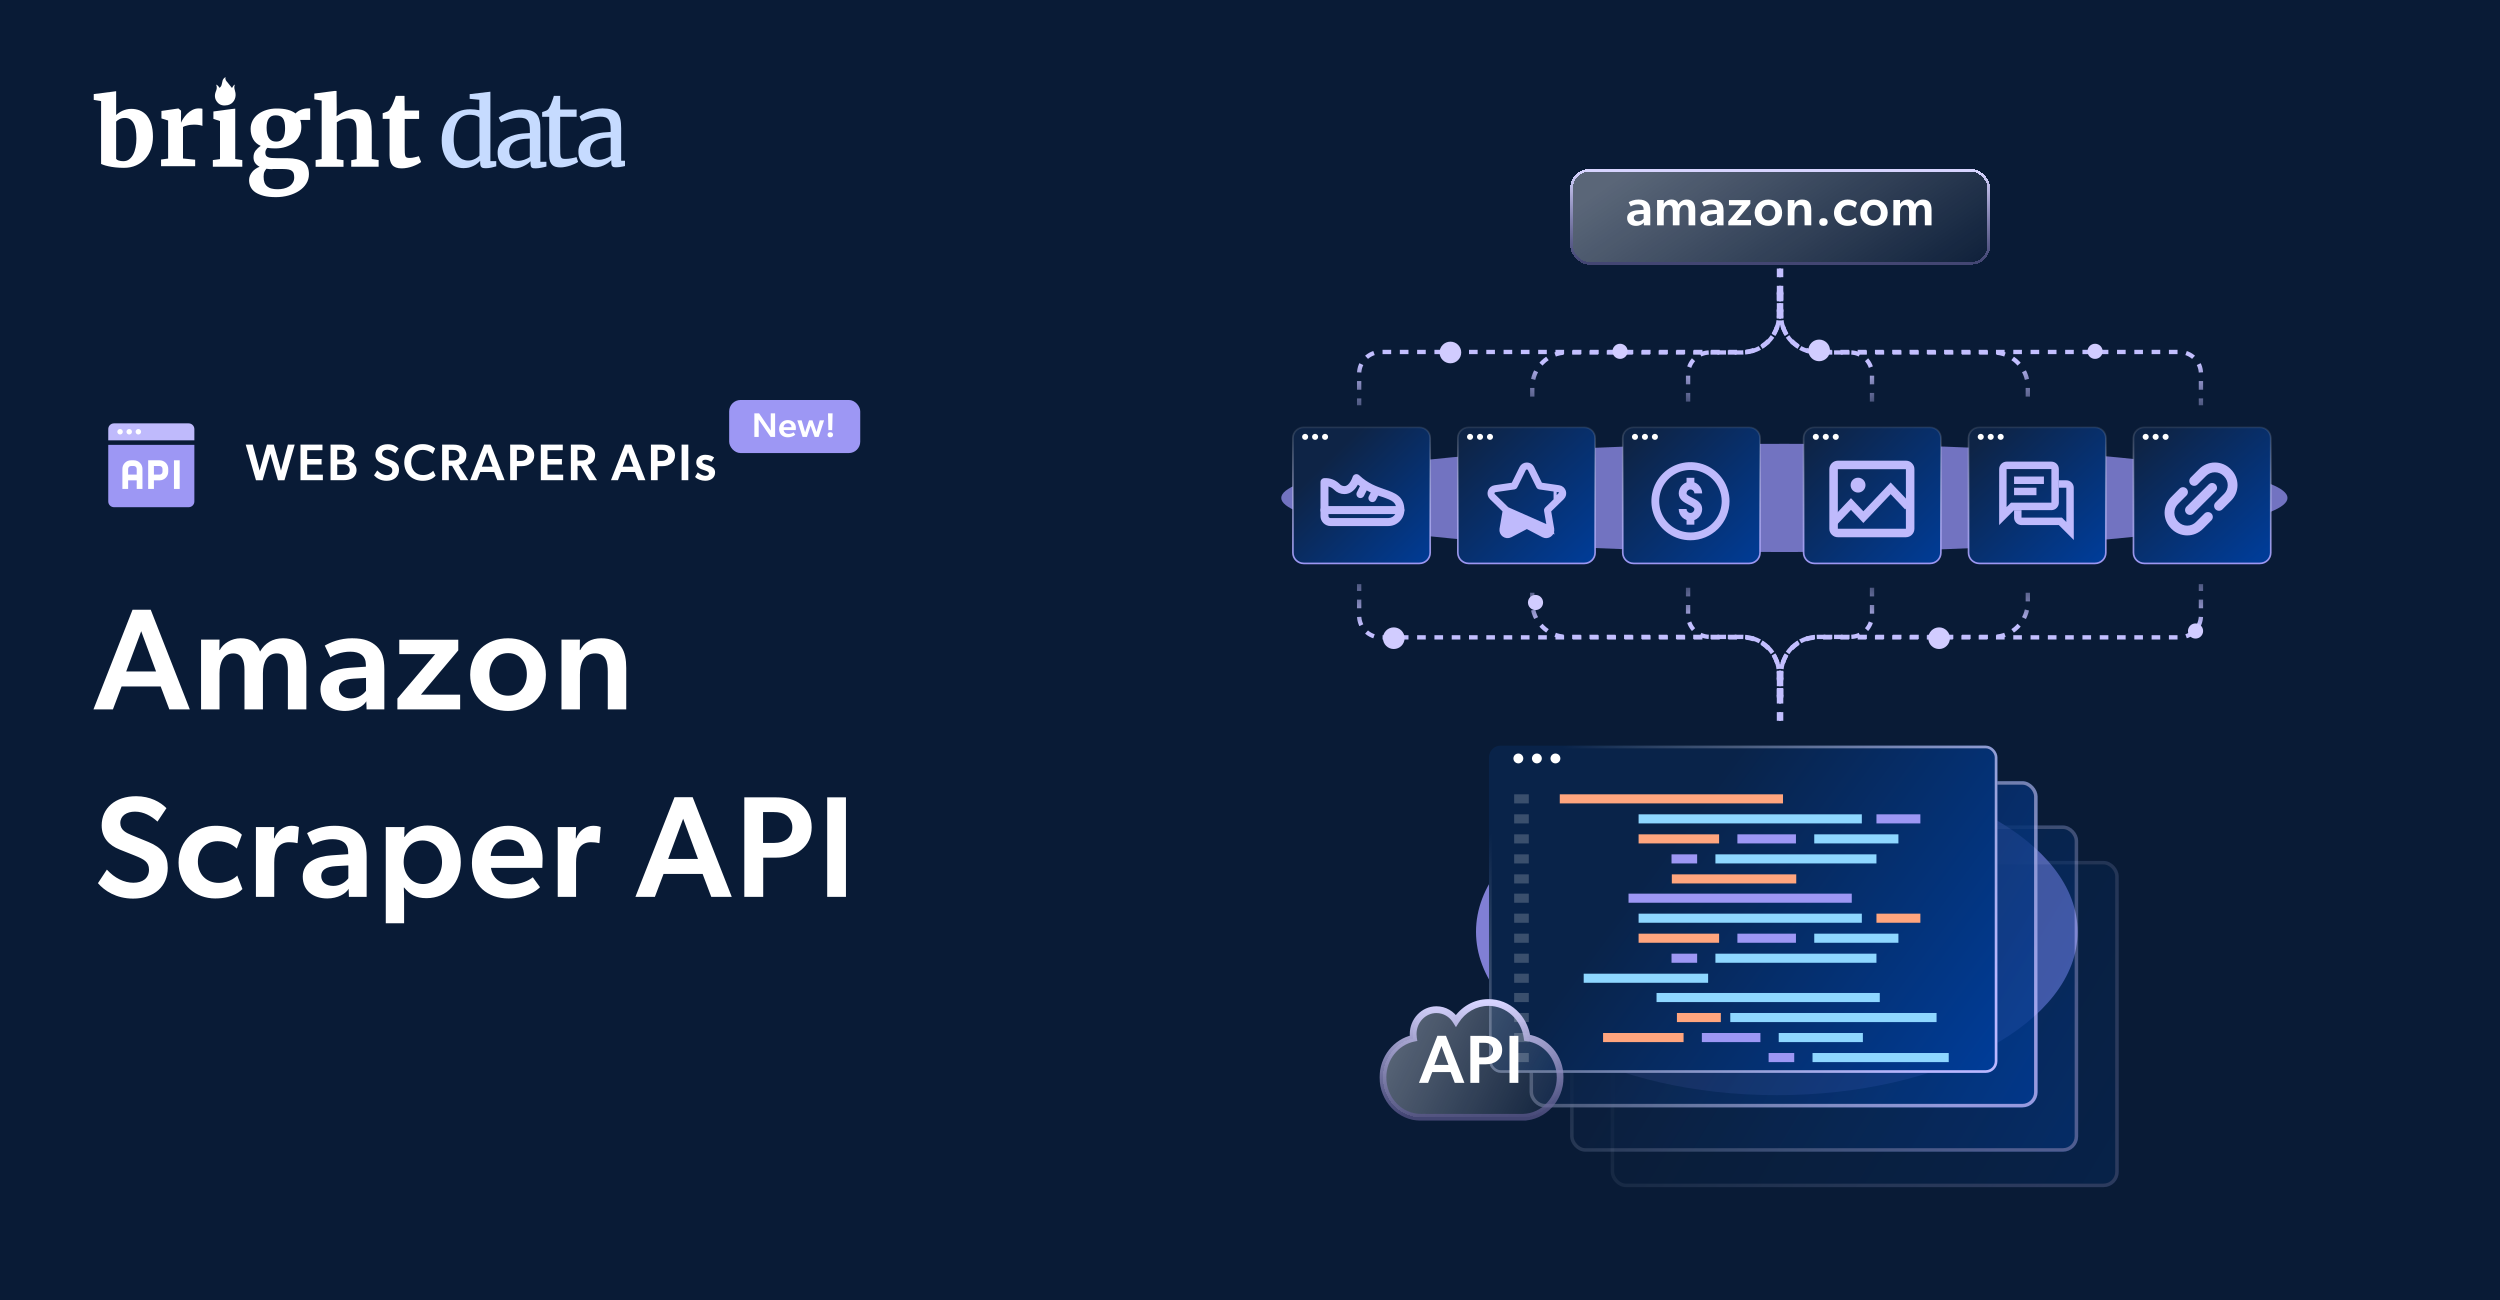<svg width="1200" height="624" viewBox="0 0 1200 624" fill="none" xmlns="http://www.w3.org/2000/svg">
<g id="Amazon_Scraper_API_OG" clip-path="url(#clip0_14036_649)">
<rect width="1200" height="624" fill="#091B36"/>
<g id="amazon_web_scraper_api">
<rect id="Rectangle 8685" x="514" width="685.701" height="624" fill="#091B36"/>
<g id="Group 1143753">
<g id="Group 1143752">
<g id="Ellipse 2516" style="mix-blend-mode:screen" opacity="0.7" filter="url(#filter0_f_14036_649)">
<ellipse cx="856.5" cy="239" rx="241.5" ry="25.968" fill="#9E98FC"/>
</g>
<g id="Group 1143751">
<g id="Frame 1143637">
<g id="Group 1143743">
<g id="Group 1143723">
<g id="Group 10650">
<path id="Vector" d="M625.783 205.126H681.302C684.169 205.126 686.487 207.43 686.487 210.263V265.3C686.487 268.133 684.169 270.437 681.302 270.437H625.783C622.915 270.437 620.597 268.133 620.597 265.3V210.263C620.597 207.43 622.915 205.126 625.783 205.126Z" fill="url(#paint0_linear_14036_649)" stroke="url(#paint1_linear_14036_649)" stroke-width="0.808"/>
<g id="Group 110858">
<path id="Vector_2" d="M627.928 209.695C627.928 210.49 627.266 211.146 626.464 211.146C625.662 211.146 625 210.49 625 209.695C625 208.9 625.662 208.244 626.464 208.244C627.266 208.244 627.928 208.9 627.928 209.695Z" fill="white"/>
<path id="Vector_3" d="M632.711 209.695C632.711 210.49 632.049 211.146 631.247 211.146C630.445 211.146 629.783 210.49 629.783 209.695C629.783 208.9 630.445 208.244 631.247 208.244C632.069 208.244 632.711 208.9 632.711 209.695Z" fill="white"/>
<path id="Vector_4" d="M637.495 209.695C637.495 210.49 636.833 211.146 636.031 211.146C635.229 211.146 634.567 210.49 634.567 209.695C634.567 208.9 635.229 208.244 636.031 208.244C636.833 208.244 637.495 208.9 637.495 209.695Z" fill="white"/>
</g>
</g>
</g>
<g id="sneakers">
<g id="Group 2402">
<g id="Group 2401">
<path id="Path 38708" d="M666.416 252.502H638.625C637.354 252.5 636.137 251.995 635.238 251.097C634.34 250.198 633.835 248.981 633.833 247.71V244.835C633.833 244.327 634.035 243.839 634.394 243.48C634.754 243.121 635.241 242.919 635.75 242.919H672.166C672.675 242.919 673.162 243.121 673.522 243.48C673.881 243.839 674.083 244.327 674.083 244.835C674.081 246.868 673.273 248.817 671.835 250.254C670.398 251.691 668.449 252.5 666.416 252.502ZM637.666 246.752V247.71C637.666 247.964 637.767 248.208 637.947 248.388C638.127 248.568 638.371 248.669 638.625 248.669H666.416C667.089 248.668 667.75 248.491 668.332 248.155C668.914 247.818 669.398 247.334 669.734 246.752H637.666Z" fill="#BFBAFC"/>
</g>
<path id="Path 38709" d="M672.166 246.752C671.658 246.752 671.17 246.55 670.811 246.191C670.452 245.831 670.25 245.344 670.25 244.835C670.25 241.057 668.484 240.254 663.382 238.487C659.202 237.242 655.276 235.265 651.786 232.647C650.654 234.684 648.599 237.169 645.333 237.169C644.41 237.168 643.496 236.983 642.645 236.623C641.795 236.263 641.025 235.736 640.382 235.074C639.638 234.315 638.698 233.778 637.666 233.522V244.835C637.666 245.344 637.464 245.831 637.105 246.191C636.746 246.55 636.258 246.752 635.75 246.752C635.241 246.752 634.754 246.55 634.394 246.191C634.035 245.831 633.833 245.344 633.833 244.835V231.419C633.833 230.91 634.035 230.423 634.394 230.063C634.754 229.704 635.241 229.502 635.75 229.502C637.06 229.434 638.37 229.636 639.599 230.096C640.827 230.556 641.948 231.264 642.891 232.176C643.19 232.534 643.563 232.823 643.985 233.023C644.407 233.223 644.866 233.33 645.333 233.335C647.836 233.335 649.232 229.002 649.245 228.958C649.338 228.643 649.51 228.358 649.745 228.129C649.98 227.9 650.269 227.735 650.586 227.65C650.903 227.565 651.236 227.563 651.554 227.643C651.872 227.724 652.164 227.885 652.402 228.11C656.586 232.074 660.864 233.558 664.638 234.865C669.495 236.549 674.083 238.137 674.083 244.835C674.083 245.344 673.881 245.831 673.522 246.191C673.162 246.55 672.675 246.752 672.166 246.752Z" fill="#BFBAFC"/>
<path id="Path 38710" d="M652.999 239.085C652.672 239.085 652.351 239.001 652.066 238.842C651.781 238.683 651.541 238.454 651.369 238.176C651.197 237.898 651.1 237.581 651.085 237.255C651.07 236.929 651.139 236.604 651.285 236.312L653.202 232.479C653.429 232.024 653.828 231.677 654.31 231.516C654.792 231.355 655.319 231.393 655.774 231.62C656.229 231.847 656.575 232.246 656.736 232.728C656.897 233.21 656.86 233.737 656.633 234.192L654.716 238.025C654.557 238.344 654.311 238.612 654.008 238.8C653.705 238.987 653.355 239.086 652.999 239.085Z" fill="#BFBAFC"/>
<path id="Path 38711" d="M658.749 241.002C658.422 241.002 658.101 240.918 657.816 240.759C657.531 240.6 657.291 240.371 657.119 240.093C656.947 239.815 656.85 239.498 656.835 239.172C656.82 238.845 656.889 238.521 657.035 238.229L658.952 234.395C659.431 233.448 659.718 234.779 660.667 235.252C661.616 235.725 662.856 235.162 662.383 236.109L660.466 239.942C660.307 240.261 660.061 240.529 659.758 240.716C659.455 240.904 659.105 241.002 658.749 241.002Z" fill="#BFBAFC"/>
</g>
</g>
</g>
<g id="Group 1143728">
<g id="Group 113118">
<g id="Group 10650_2">
<path id="Vector_5" d="M704.945 205.126H760.464C763.331 205.126 765.649 207.43 765.649 210.263V265.3C765.649 268.133 763.331 270.437 760.464 270.437H704.945C702.078 270.437 699.759 268.133 699.759 265.3V210.263C699.759 207.43 702.078 205.126 704.945 205.126Z" fill="url(#paint2_linear_14036_649)" stroke="url(#paint3_linear_14036_649)" stroke-width="0.808"/>
<g id="Group 110858_2">
<path id="Vector_6" d="M707.089 209.695C707.089 210.49 706.427 211.146 705.625 211.146C704.823 211.146 704.161 210.49 704.161 209.695C704.161 208.9 704.823 208.244 705.625 208.244C706.427 208.244 707.089 208.9 707.089 209.695Z" fill="white"/>
<path id="Vector_7" d="M711.872 209.695C711.872 210.49 711.21 211.146 710.408 211.146C709.606 211.146 708.944 210.49 708.944 209.695C708.944 208.9 709.606 208.244 710.408 208.244C711.23 208.244 711.872 208.9 711.872 209.695Z" fill="white"/>
<path id="Vector_8" d="M716.656 209.695C716.656 210.49 715.994 211.146 715.192 211.146C714.39 211.146 713.729 210.49 713.729 209.695C713.729 208.9 714.39 208.244 715.192 208.244C715.994 208.244 716.656 208.9 716.656 209.695Z" fill="white"/>
</g>
</g>
</g>
<g id="Group">
<g id="Group_2">
<path id="Vector_9" d="M744.179 254.051L744.179 254.051C744.468 255.737 742.703 257.016 741.191 256.222L741.191 256.222L732.977 251.903C732.977 251.903 732.977 251.903 732.977 251.903C732.925 251.876 732.863 251.876 732.811 251.903C732.811 251.903 732.811 251.903 732.811 251.903L724.597 256.222L724.597 256.222C723.084 257.017 721.32 255.736 721.609 254.051L721.609 254.051L723.178 244.904C723.188 244.847 723.168 244.788 723.127 244.747L744.179 254.051ZM744.179 254.051L742.61 244.904C742.61 244.904 742.61 244.904 742.61 244.904C742.6 244.846 742.619 244.788 742.661 244.747C742.661 244.747 742.661 244.747 742.661 244.747L749.307 238.269C749.307 238.269 749.307 238.269 749.307 238.269C750.531 237.076 749.857 235.003 748.166 234.757L748.166 234.756L738.982 233.422L738.982 233.422C738.924 233.414 738.874 233.377 738.848 233.325L734.741 225.003C734.741 225.003 734.741 225.003 734.741 225.003C733.984 223.469 731.803 223.471 731.047 225.003L731.047 225.003L726.94 233.325C726.94 233.325 726.94 233.325 726.94 233.325C726.914 233.377 726.864 233.413 726.806 233.422C726.806 233.422 726.806 233.422 726.806 233.422L717.622 234.756L717.622 234.757C715.932 235.003 715.256 237.075 716.481 238.269C716.481 238.269 716.481 238.269 716.481 238.269L723.126 244.747L744.179 254.051ZM738.777 232.376L739.126 233.083L739.906 233.197L748.217 234.404C750.196 234.692 750.988 237.127 749.556 238.524C749.556 238.524 749.556 238.524 749.555 238.524L743.542 244.386L742.977 244.936L743.11 245.714L744.53 253.991C744.868 255.96 742.793 257.466 741.026 256.537C741.026 256.537 741.026 256.537 741.026 256.537L733.592 252.629L732.894 252.262L732.196 252.629L724.763 256.537C724.763 256.537 724.763 256.537 724.763 256.537C722.992 257.467 720.92 255.962 721.258 253.991C721.258 253.991 721.258 253.991 721.258 253.991L722.678 245.714L722.811 244.936L722.247 244.386L716.233 238.524C716.233 238.524 716.233 238.524 716.233 238.524C714.8 237.128 715.592 234.692 717.571 234.404L717.571 234.404L725.882 233.197L726.662 233.083L727.011 232.376L730.728 224.845L730.728 224.845C731.613 223.052 734.175 223.051 735.06 224.845L735.06 224.845L738.777 232.376ZM732.05 226.33L732.05 226.33L732.05 226.33ZM747.212 236.122C747.212 236.121 747.213 236.121 747.213 236.121L747.213 236.121L747.212 236.122Z" fill="#BFBAFC" stroke="#BFBAFC" stroke-width="3"/>
</g>
</g>
</g>
<g id="Group 1143725">
<g id="Group 113114">
<g id="Group 10650_3">
<path id="Vector_10" d="M784.107 205.126H839.626C842.493 205.126 844.812 207.43 844.812 210.263V265.3C844.812 268.133 842.493 270.437 839.626 270.437H784.107C781.24 270.437 778.921 268.133 778.921 265.3V210.263C778.921 207.43 781.24 205.126 784.107 205.126Z" fill="url(#paint4_linear_14036_649)" stroke="url(#paint5_linear_14036_649)" stroke-width="0.808"/>
<g id="Group 110858_3">
<path id="Vector_11" d="M786.252 209.695C786.252 210.49 785.59 211.146 784.788 211.146C783.986 211.146 783.324 210.49 783.324 209.695C783.324 208.9 783.986 208.244 784.788 208.244C785.59 208.244 786.252 208.9 786.252 209.695Z" fill="white"/>
<path id="Vector_12" d="M791.035 209.695C791.035 210.49 790.373 211.146 789.571 211.146C788.769 211.146 788.107 210.49 788.107 209.695C788.107 208.9 788.769 208.244 789.571 208.244C790.393 208.244 791.035 208.9 791.035 209.695Z" fill="white"/>
<path id="Vector_13" d="M795.819 209.695C795.819 210.49 795.158 211.146 794.355 211.146C793.553 211.146 792.892 210.49 792.892 209.695C792.892 208.9 793.553 208.244 794.355 208.244C795.158 208.244 795.819 208.9 795.819 209.695Z" fill="white"/>
</g>
</g>
</g>
<g id="price">
<g id="Group 2411">
<path id="Path 38736" d="M811.417 259.333C807.709 259.333 804.083 258.234 801 256.173C797.917 254.113 795.513 251.185 794.094 247.759C792.675 244.333 792.304 240.563 793.027 236.925C793.751 233.288 795.537 229.947 798.159 227.325C800.781 224.703 804.122 222.917 807.759 222.194C811.396 221.47 815.166 221.841 818.592 223.261C822.018 224.68 824.947 227.083 827.007 230.166C829.067 233.25 830.167 236.875 830.167 240.583C830.161 245.554 828.184 250.32 824.669 253.835C821.154 257.35 816.388 259.328 811.417 259.333ZM811.417 225.583C808.45 225.583 805.55 226.463 803.083 228.111C800.617 229.759 798.694 232.102 797.559 234.843C796.423 237.584 796.126 240.6 796.705 243.51C797.284 246.419 798.713 249.092 800.81 251.19C802.908 253.288 805.581 254.716 808.491 255.295C811.4 255.874 814.416 255.577 817.157 254.442C819.898 253.306 822.241 251.384 823.889 248.917C825.537 246.45 826.417 243.55 826.417 240.583C826.412 236.607 824.83 232.794 822.018 229.982C819.206 227.17 815.394 225.588 811.417 225.583Z" fill="#BFBAFC"/>
<path id="Union" fill-rule="evenodd" clip-rule="evenodd" d="M813.292 229.333H809.542V231.53C808.758 231.807 808.038 232.257 807.44 232.856C806.385 233.911 805.792 235.341 805.792 236.833C805.792 239.866 808.557 241.25 810.576 242.26L810.579 242.261C812.167 243.055 813.292 243.67 813.292 244.333C813.292 244.831 813.094 245.308 812.743 245.659C812.391 246.011 811.914 246.208 811.417 246.208C810.92 246.208 810.443 246.011 810.091 245.659C809.74 245.308 809.542 244.831 809.542 244.333H805.792C805.794 245.825 806.387 247.254 807.441 248.309C808.04 248.907 808.759 249.357 809.542 249.635V251.833H813.292V249.635C814.075 249.357 814.794 248.907 815.393 248.309C816.447 247.254 817.04 245.825 817.042 244.333C817.042 241.301 814.277 239.917 812.258 238.906L812.255 238.905C810.667 238.112 809.542 237.497 809.542 236.833C809.542 236.336 809.74 235.859 810.091 235.507C810.443 235.156 810.92 234.958 811.417 234.958C811.914 234.958 812.391 235.156 812.743 235.507C813.094 235.859 813.292 236.336 813.292 236.833H817.042C817.042 235.341 816.449 233.911 815.394 232.856C814.796 232.257 814.076 231.807 813.292 231.53V229.333Z" fill="#BFBAFC"/>
</g>
</g>
</g>
</g>
<g id="Frame 1143636">
<g id="Group 1143724">
<g id="Group 113119">
<g id="Group 10650_4">
<path id="Vector_14" d="M870.918 205.126H926.438C929.305 205.126 931.623 207.43 931.623 210.263V265.3C931.623 268.133 929.305 270.437 926.438 270.437H870.918C868.051 270.437 865.733 268.133 865.733 265.3V210.263C865.733 207.43 868.051 205.126 870.918 205.126Z" fill="url(#paint6_linear_14036_649)" stroke="url(#paint7_linear_14036_649)" stroke-width="0.808"/>
<g id="Group 110858_4">
<path id="Vector_15" d="M873.062 209.695C873.062 210.49 872.401 211.146 871.599 211.146C870.797 211.146 870.135 210.49 870.135 209.695C870.135 208.9 870.797 208.244 871.599 208.244C872.401 208.244 873.062 208.9 873.062 209.695Z" fill="white"/>
<path id="Vector_16" d="M877.845 209.695C877.845 210.49 877.183 211.146 876.381 211.146C875.579 211.146 874.917 210.49 874.917 209.695C874.917 208.9 875.579 208.244 876.381 208.244C877.203 208.244 877.845 208.9 877.845 209.695Z" fill="white"/>
<path id="Vector_17" d="M882.63 209.695C882.63 210.49 881.968 211.146 881.166 211.146C880.364 211.146 879.702 210.49 879.702 209.695C879.702 208.9 880.364 208.244 881.166 208.244C881.968 208.244 882.63 208.9 882.63 209.695Z" fill="white"/>
</g>
</g>
</g>
<g id="image">
<g id="ic webinar">
<g id="Group 2010">
<path id="Path 37833" d="M914.895 221.125C915.423 221.122 915.946 221.227 916.432 221.433C916.918 221.639 917.356 221.942 917.721 222.323C918.109 222.703 918.416 223.158 918.621 223.661C918.827 224.163 918.928 224.702 918.917 225.245V253.851C918.902 254.913 918.474 255.927 917.723 256.679C916.972 257.43 915.958 257.859 914.895 257.875H882.202C881.659 257.886 881.119 257.785 880.617 257.579C880.114 257.373 879.66 257.066 879.281 256.677C878.899 256.312 878.595 255.874 878.39 255.388C878.184 254.902 878.08 254.379 878.084 253.851V225.248C878.079 224.712 878.18 224.18 878.381 223.683C878.582 223.185 878.878 222.733 879.254 222.35C879.63 221.967 880.077 221.663 880.571 221.453C881.064 221.243 881.594 221.133 882.131 221.128H914.9L914.895 221.125ZM914.834 253.792V225.208H882.167V253.792H914.834Z" fill="#BFBAFC"/>
</g>
</g>
<path id="Vector 15" d="M880.125 250.729L888.462 241.934L894.417 248.216L907.517 234.396L915.854 243.191" stroke="#BFBAFC" stroke-width="3.868"/>
<circle id="Ellipse 1915" cx="891.864" cy="232.865" r="3.573" fill="#BFBAFC"/>
</g>
</g>
<g id="Group 1143727">
<g id="Group 113119_2">
<g id="Group 10650_5">
<path id="Vector_18" d="M950.081 205.126H1005.6C1008.47 205.126 1010.79 207.43 1010.79 210.263V265.3C1010.79 268.133 1008.47 270.437 1005.6 270.437H950.081C947.213 270.437 944.895 268.133 944.895 265.3V210.263C944.895 207.43 947.213 205.126 950.081 205.126Z" fill="url(#paint8_linear_14036_649)" stroke="url(#paint9_linear_14036_649)" stroke-width="0.808"/>
<g id="Group 110858_5">
<path id="Vector_19" d="M952.225 209.695C952.225 210.49 951.563 211.146 950.761 211.146C949.959 211.146 949.297 210.49 949.297 209.695C949.297 208.9 949.959 208.244 950.761 208.244C951.563 208.244 952.225 208.9 952.225 209.695Z" fill="white"/>
<path id="Vector_20" d="M957.007 209.695C957.007 210.49 956.345 211.146 955.543 211.146C954.741 211.146 954.079 210.49 954.079 209.695C954.079 208.9 954.741 208.244 955.543 208.244C956.365 208.244 957.007 208.9 957.007 209.695Z" fill="white"/>
<path id="Vector_21" d="M961.792 209.695C961.792 210.49 961.13 211.146 960.328 211.146C959.526 211.146 958.864 210.49 958.864 209.695C958.864 208.9 959.526 208.244 960.328 208.244C961.13 208.244 961.792 208.9 961.792 209.695Z" fill="white"/>
</g>
</g>
<g id="chat">
<g id="Group 2614">
<path id="Path 37835-3" d="M984.667 221.583H963.167C962.22 221.588 961.313 221.968 960.645 222.639C959.977 223.311 959.602 224.219 959.602 225.167L959.584 252.042L966.751 244.875H984.667C985.617 244.872 986.527 244.494 987.198 243.822C987.869 243.151 988.248 242.241 988.251 241.292V225.167C988.248 224.217 987.869 223.308 987.198 222.636C986.526 221.965 985.617 221.586 984.667 221.583ZM984.667 241.292H965.264L964.206 242.349L963.167 243.388V225.167H984.667V241.292ZM966.751 228.75H981.084V232.333H966.751V228.75ZM966.751 234.125H977.501V237.708H966.751V234.125Z" fill="#BFBAFC"/>
<path id="Path 38803" d="M995.4 234.125C995.4 233.178 995.025 232.269 994.357 231.598C993.688 230.926 992.782 230.546 991.834 230.542H988.251V234.125H991.834V250.554L990.795 249.515L989.738 248.457H970.334V244.874H966.751V248.457C966.754 249.407 967.132 250.317 967.804 250.988C968.475 251.66 969.385 252.038 970.334 252.041H988.251L995.418 259.207L995.4 234.125Z" fill="#BFBAFC"/>
</g>
</g>
</g>
</g>
<g id="Group 1143726">
<g id="Group 113114_2">
<g id="Group 10650_6">
<path id="Vector_22" d="M1029.24 205.126H1084.76C1087.63 205.126 1089.95 207.43 1089.95 210.263V265.3C1089.95 268.133 1087.63 270.437 1084.76 270.437H1029.24C1026.38 270.437 1024.06 268.133 1024.06 265.3V210.263C1024.06 207.43 1026.38 205.126 1029.24 205.126Z" fill="url(#paint10_linear_14036_649)" stroke="url(#paint11_linear_14036_649)" stroke-width="0.808"/>
<g id="Group 110858_6">
<path id="Vector_23" d="M1031.39 209.695C1031.39 210.49 1030.72 211.146 1029.92 211.146C1029.12 211.146 1028.46 210.49 1028.46 209.695C1028.46 208.9 1029.12 208.244 1029.92 208.244C1030.72 208.244 1031.39 208.9 1031.39 209.695Z" fill="white"/>
<path id="Vector_24" d="M1036.17 209.695C1036.17 210.49 1035.51 211.146 1034.71 211.146C1033.9 211.146 1033.24 210.49 1033.24 209.695C1033.24 208.9 1033.9 208.244 1034.71 208.244C1035.53 208.244 1036.17 208.9 1036.17 209.695Z" fill="white"/>
<path id="Vector_25" d="M1040.95 209.695C1040.95 210.49 1040.29 211.146 1039.49 211.146C1038.69 211.146 1038.03 210.49 1038.03 209.695C1038.03 208.9 1038.69 208.244 1039.49 208.244C1040.29 208.244 1040.95 208.9 1040.95 209.695Z" fill="white"/>
</g>
</g>
<g id="Group_3">
<g id="Group_4">
<g id="ngicon">
<path id="Vector_26" fill-rule="evenodd" clip-rule="evenodd" d="M1046.2 234.534C1046.2 234.534 1044.27 236.463 1042.12 238.622C1040.12 240.615 1039 243.318 1039 246.137C1039 248.954 1040.12 251.658 1042.12 253.65C1042.19 253.729 1042.27 253.808 1042.35 253.887C1044.34 255.879 1047.04 256.999 1049.86 256.999C1052.68 256.999 1055.39 255.879 1057.38 253.887C1059.54 251.728 1061.47 249.798 1061.47 249.798C1062.38 248.883 1062.38 247.395 1061.47 246.48C1060.55 245.564 1059.07 245.564 1058.15 246.48C1058.15 246.48 1056.21 248.409 1054.05 250.569C1052.95 251.681 1051.44 252.306 1049.86 252.306C1048.29 252.306 1046.78 251.681 1045.66 250.569L1045.43 250.332C1044.32 249.219 1043.69 247.71 1043.69 246.137C1043.69 244.563 1044.32 243.054 1045.43 241.94C1047.59 239.782 1049.52 237.852 1049.52 237.852C1050.43 236.937 1050.43 235.45 1049.52 234.534C1048.6 233.618 1047.12 233.618 1046.2 234.534ZM1060.17 232.518L1049.52 243.161C1048.6 244.078 1048.6 245.564 1049.52 246.48C1050.43 247.395 1051.92 247.395 1052.83 246.48L1063.48 235.836C1064.4 234.92 1064.4 233.433 1063.48 232.518C1062.57 231.602 1061.08 231.602 1060.17 232.518ZM1066.77 244.488C1066.77 244.488 1068.72 242.546 1070.88 240.377C1072.88 238.384 1074 235.681 1074 232.862C1074 230.045 1072.88 227.342 1070.88 225.349C1070.81 225.27 1070.73 225.191 1070.65 225.112C1068.66 223.119 1065.96 222 1063.14 222C1060.32 222 1057.61 223.119 1055.62 225.112C1053.46 227.27 1051.54 229.199 1051.54 229.199C1050.62 230.115 1050.62 231.602 1051.54 232.518C1052.45 233.433 1053.94 233.433 1054.85 232.518C1054.85 232.518 1056.79 230.589 1058.95 228.43C1060.05 227.318 1061.56 226.693 1063.14 226.693C1064.71 226.693 1066.22 227.318 1067.34 228.43L1067.57 228.667C1068.68 229.78 1069.31 231.289 1069.31 232.862C1069.31 234.436 1068.68 235.946 1067.57 237.059C1065.4 239.228 1063.46 241.169 1063.46 241.169C1062.54 242.085 1062.54 243.572 1063.46 244.488C1064.37 245.403 1065.86 245.403 1066.77 244.488Z" fill="#BFBAFC"/>
</g>
</g>
</g>
</g>
</g>
</g>
<g id="Ellipse 2515" style="mix-blend-mode:screen" opacity="0.8" filter="url(#filter1_f_14036_649)">
<ellipse cx="852.864" cy="447.261" rx="144.381" ry="78.423" fill="#9E98FC"/>
</g>
<g id="Group 1143703" opacity="0.2">
<g id="Rectangle 6" filter="url(#filter2_bd_14036_649)">
<rect x="773.13" y="406.933" width="243.85" height="156.578" rx="7.324" fill="url(#paint12_linear_14036_649)"/>
<rect x="773.968" y="407.771" width="242.174" height="154.902" rx="6.486" stroke="url(#paint13_linear_14036_649)" stroke-width="1.676"/>
</g>
</g>
<g id="Group 1143704" opacity="0.4">
<g id="Rectangle 6_2" filter="url(#filter3_bd_14036_649)">
<rect x="753.659" y="389.921" width="243.85" height="156.578" rx="7.324" fill="url(#paint14_linear_14036_649)"/>
<rect x="754.497" y="390.759" width="242.174" height="154.902" rx="6.486" stroke="url(#paint15_linear_14036_649)" stroke-width="1.676"/>
</g>
</g>
<g id="Group 1143705" opacity="0.8">
<g id="Rectangle 6_3" filter="url(#filter4_bd_14036_649)">
<rect x="734.188" y="368.655" width="243.85" height="156.578" rx="7.324" fill="url(#paint16_linear_14036_649)"/>
<rect x="735.025" y="369.493" width="242.174" height="154.902" rx="6.486" stroke="url(#paint17_linear_14036_649)" stroke-width="1.676"/>
</g>
</g>
<g id="Group 1143657">
<g id="Group 1142970">
<g id="Rectangle 5" filter="url(#filter5_bd_14036_649)">
<rect x="714.716" y="353.078" width="244.042" height="157.069" rx="5.602" fill="url(#paint18_linear_14036_649)"/>
<rect x="715.357" y="353.718" width="242.76" height="155.788" rx="4.961" stroke="url(#paint19_linear_14036_649)" stroke-width="1.282"/>
</g>
<g id="Group 111980">
<g id="Group_5">
<g id="Group_6">
<g id="Frame 114424">
<path id="Vector_27" d="M731.176 364.057C731.176 365.356 730.105 366.428 728.806 366.428C727.508 366.428 726.437 365.356 726.437 364.057C726.437 362.758 727.508 361.687 728.806 361.687C730.105 361.687 731.176 362.758 731.176 364.057Z" fill="white"/>
<path id="Vector_28" d="M740.077 364.057C740.077 365.356 739.005 366.428 737.707 366.428C736.408 366.428 735.337 365.356 735.337 364.057C735.337 362.758 736.408 361.687 737.707 361.687C739.038 361.687 740.077 362.758 740.077 364.057Z" fill="white"/>
<path id="Vector_29" d="M748.978 364.057C748.978 365.356 747.907 366.428 746.608 366.428C745.31 366.428 744.238 365.356 744.238 364.057C744.238 362.758 745.31 361.687 746.608 361.687C747.907 361.687 748.978 362.758 748.978 364.057Z" fill="white"/>
</g>
</g>
</g>
</g>
</g>
</g>
<g id="Group 1143663">
<path id="Vector_30" d="M855.843 381.27H748.69V385.636H855.843V381.27Z" fill="#FFA57E"/>
<path id="Vector_31" d="M902.292 476.628H795.14V480.994H902.292V476.628Z" fill="#8ED7FF"/>
<path id="Vector_32" d="M733.824 381.27H726.798V385.636H733.824V381.27Z" fill="white" fill-opacity="0.2"/>
<path id="Vector_33" d="M733.824 476.628H726.798V480.994H733.824V476.628Z" fill="white" fill-opacity="0.2"/>
<path id="Vector_34" d="M893.678 390.876H786.525V395.243H893.678V390.876Z" fill="#8ED7FF"/>
<path id="Vector_35" d="M929.55 486.234H830.535V490.6H929.55V486.234Z" fill="#8ED7FF"/>
<path id="Vector_36" d="M921.78 390.876H900.701V395.243H921.78V390.876Z" fill="#9D97F4"/>
<path id="Vector_37" d="M826.004 486.234H804.925V490.6H826.004V486.234Z" fill="#FFA57E"/>
<path id="Vector_38" d="M825.171 400.481H786.525V404.847H825.171V400.481Z" fill="#FFA57E"/>
<path id="Vector_39" d="M808.116 495.84H769.471V500.206H808.116V495.84Z" fill="#FFA57E"/>
<path id="Vector_40" d="M862.055 400.481H833.949V404.847H862.055V400.481Z" fill="#9D97F4"/>
<path id="Vector_41" d="M845.001 495.84H816.896V500.206H845.001V495.84Z" fill="#9D97F4"/>
<path id="Vector_42" d="M911.24 400.481H870.838V404.847H911.24V400.481Z" fill="#8ED7FF"/>
<path id="Vector_43" d="M894.186 495.84H853.784V500.206H894.186V495.84Z" fill="#8ED7FF"/>
<path id="Vector_44" d="M900.694 410.087H823.403V414.453H900.694V410.087Z" fill="#8ED7FF"/>
<path id="Vector_45" d="M935.392 505.445H870.009V509.811H935.392V505.445Z" fill="#8ED7FF"/>
<path id="Vector_46" d="M814.626 410.087H802.33V414.453H814.626V410.087Z" fill="#9D97F4"/>
<path id="Vector_47" d="M861.231 505.445H848.935V509.811H861.231V505.445Z" fill="#9D97F4"/>
<path id="Vector_48" d="M862.2 419.693H802.476V424.059H862.2V419.693Z" fill="#FFA57E"/>
<path id="Vector_49" d="M733.824 390.876H726.798V395.243H733.824V390.876Z" fill="white" fill-opacity="0.2"/>
<path id="Vector_50" d="M733.824 486.234H726.798V490.6H733.824V486.234Z" fill="white" fill-opacity="0.2"/>
<path id="Vector_51" d="M733.824 400.481H726.798V404.847H733.824V400.481Z" fill="white" fill-opacity="0.2"/>
<path id="Vector_52" d="M733.824 495.84H726.798V500.206H733.824V495.84Z" fill="white" fill-opacity="0.2"/>
<path id="Vector_53" d="M733.824 410.088H726.798V414.454H733.824V410.088Z" fill="white" fill-opacity="0.2"/>
<path id="Vector_54" d="M733.824 505.445H726.798V509.811H733.824V505.445Z" fill="white" fill-opacity="0.2"/>
<path id="Vector_55" d="M733.824 419.692H726.798V424.058H733.824V419.692Z" fill="white" fill-opacity="0.2"/>
<path id="Vector_56" d="M888.848 428.949H781.695V433.316H888.848V428.949Z" fill="#9D97F4"/>
<path id="Vector_57" d="M733.824 428.949H726.798V433.316H733.824V428.949Z" fill="white" fill-opacity="0.2"/>
<path id="Vector_58" d="M893.678 438.555H786.525V442.922H893.678V438.555Z" fill="#8ED7FF"/>
<path id="Vector_59" d="M921.78 438.555H900.701V442.922H921.78V438.555Z" fill="#FFA57E"/>
<path id="Vector_60" d="M825.171 448.161H786.525V452.527H825.171V448.161Z" fill="#FFA57E"/>
<path id="Vector_61" d="M862.055 448.161H833.949V452.527H862.055V448.161Z" fill="#9D97F4"/>
<path id="Vector_62" d="M911.24 448.161H870.838V452.527H911.24V448.161Z" fill="#8ED7FF"/>
<path id="Vector_63" d="M900.694 457.765H823.403V462.131H900.694V457.765Z" fill="#8ED7FF"/>
<path id="Vector_64" d="M814.626 457.765H802.33V462.131H814.626V457.765Z" fill="#9D97F4"/>
<path id="Vector_65" d="M819.898 467.371H760.174V471.737H819.898V467.371Z" fill="#8ED7FF"/>
<path id="Vector_66" d="M733.824 438.555H726.798V442.922H733.824V438.555Z" fill="white" fill-opacity="0.2"/>
<path id="Vector_67" d="M733.824 448.161H726.798V452.527H733.824V448.161Z" fill="white" fill-opacity="0.2"/>
<path id="Vector_68" d="M733.824 457.766H726.798V462.133H733.824V457.766Z" fill="white" fill-opacity="0.2"/>
<path id="Vector_69" d="M733.824 467.372H726.798V471.739H733.824V467.372Z" fill="white" fill-opacity="0.2"/>
</g>
<g id="Group 1143747">
<path id="Vector 1171" d="M854.942 334.9L854.942 323.601C854.942 313.849 862.848 305.943 872.601 305.943L1046.07 305.943C1051.8 305.943 1056.45 301.293 1056.45 295.556L1056.45 280.368" stroke="url(#paint20_linear_14036_649)" stroke-width="2.077" stroke-dasharray="4.15 4.15"/>
<path id="Vector 1172" d="M854.943 334.381L854.943 323.358C854.943 313.605 862.848 305.699 872.601 305.699L956.736 305.699C965.915 305.699 973.355 298.259 973.355 289.08L973.355 280.368" stroke="url(#paint21_linear_14036_649)" stroke-width="2.077" stroke-dasharray="4.15 4.15"/>
<path id="Vector 1174" d="M854.943 345.987L854.943 323.357C854.943 313.605 862.848 305.699 872.601 305.699L888.181 305.699C893.918 305.699 898.568 301.049 898.568 295.312L898.568 280.368" stroke="url(#paint22_linear_14036_649)" stroke-width="2.077" stroke-dasharray="4.15 4.15"/>
</g>
<g id="Group 1143749">
<path id="Vector 1171_2" d="M853.903 139.984L853.903 151.283C853.903 161.035 845.997 168.941 836.245 168.941L662.781 168.941C657.044 168.941 652.394 173.591 652.394 179.328L652.394 194.516" stroke="url(#paint23_linear_14036_649)" stroke-width="2.077" stroke-dasharray="4.15 4.15"/>
<path id="Vector 1172_2" d="M853.903 140.503L853.903 151.526C853.903 161.279 845.997 169.184 836.245 169.184L752.11 169.184C742.931 169.184 735.49 176.625 735.49 185.804L735.49 194.516" stroke="url(#paint24_linear_14036_649)" stroke-width="2.077" stroke-dasharray="4.15 4.15"/>
<path id="Vector 1174_2" d="M853.903 128.897L853.903 151.526C853.903 161.279 845.997 169.184 836.245 169.184L820.664 169.184C814.928 169.184 810.277 173.835 810.277 179.572L810.277 194.516" stroke="url(#paint25_linear_14036_649)" stroke-width="2.077" stroke-dasharray="4.15 4.15"/>
</g>
<g id="Group 1143748">
<path id="Vector 1171_3" d="M853.903 334.9L853.903 323.601C853.903 313.849 845.997 305.943 836.245 305.943L662.781 305.943C657.044 305.943 652.394 301.293 652.394 295.556L652.394 280.368" stroke="url(#paint26_linear_14036_649)" stroke-width="2.077" stroke-dasharray="4.15 4.15"/>
<path id="Vector 1172_3" d="M853.903 334.381L853.903 323.358C853.903 313.605 845.997 305.699 836.245 305.699L752.11 305.699C742.931 305.699 735.49 298.259 735.49 289.08L735.49 280.368" stroke="url(#paint27_linear_14036_649)" stroke-width="2.077" stroke-dasharray="4.15 4.15"/>
<path id="Vector 1174_3" d="M853.903 345.987L853.903 323.357C853.903 313.605 845.997 305.699 836.245 305.699L820.664 305.699C814.928 305.699 810.277 301.049 810.277 295.312L810.277 280.368" stroke="url(#paint28_linear_14036_649)" stroke-width="2.077" stroke-dasharray="4.15 4.15"/>
</g>
<g id="Group 1143750">
<path id="Vector 1171_4" d="M854.942 139.984L854.942 151.283C854.942 161.035 862.848 168.941 872.601 168.941L1046.07 168.941C1051.8 168.941 1056.45 173.591 1056.45 179.328L1056.45 194.516" stroke="url(#paint29_linear_14036_649)" stroke-width="2.077" stroke-dasharray="4.15 4.15"/>
<path id="Vector 1172_4" d="M854.943 140.503L854.943 151.526C854.943 161.279 862.848 169.184 872.601 169.184L956.736 169.184C965.915 169.184 973.355 176.625 973.355 185.804L973.355 194.516" stroke="url(#paint30_linear_14036_649)" stroke-width="2.077" stroke-dasharray="4.15 4.15"/>
<path id="Vector 1174_4" d="M854.943 128.897L854.943 151.526C854.943 161.279 862.848 169.184 872.601 169.184L888.181 169.184C893.918 169.184 898.568 173.835 898.568 179.572L898.568 194.516" stroke="url(#paint31_linear_14036_649)" stroke-width="2.077" stroke-dasharray="4.15 4.15"/>
</g>
<g id="Ellipse 2513" filter="url(#filter6_dd_14036_649)">
<ellipse cx="5.194" cy="5.194" rx="5.194" ry="5.194" transform="matrix(1 8.74228e-08 8.74228e-08 -1 925.574 311.529)" fill="#D1CCFF"/>
</g>
<g id="Ellipse 2518" filter="url(#filter7_dd_14036_649)">
<ellipse cx="5.194" cy="5.194" rx="5.194" ry="5.194" transform="matrix(1 8.74228e-08 8.74228e-08 -1 868 173.387)" fill="#D1CCFF"/>
</g>
<g id="Ellipse 2516_2" filter="url(#filter8_dd_14036_649)">
<ellipse cx="3.635" cy="3.635" rx="3.635" ry="3.635" transform="matrix(1 8.74228e-08 8.74228e-08 -1 733.413 292.832)" fill="#D1CCFF"/>
</g>
<g id="Ellipse 2520" filter="url(#filter9_dd_14036_649)">
<ellipse cx="3.635" cy="3.635" rx="3.635" ry="3.635" transform="matrix(1 8.74228e-08 8.74228e-08 -1 774 172.271)" fill="#D1CCFF"/>
</g>
<g id="Ellipse 2515_2" filter="url(#filter10_dd_14036_649)">
<ellipse cx="5.194" cy="5.194" rx="5.194" ry="5.194" transform="matrix(1 8.74228e-08 8.74228e-08 -1 663.819 311.529)" fill="#D1CCFF"/>
</g>
<g id="Ellipse 2521" filter="url(#filter11_dd_14036_649)">
<ellipse cx="5.194" cy="5.194" rx="5.194" ry="5.194" transform="matrix(1 8.74228e-08 8.74228e-08 -1 691 174.387)" fill="#D1CCFF"/>
</g>
<g id="Ellipse 2517" filter="url(#filter12_dd_14036_649)">
<ellipse cx="3.635" cy="3.635" rx="3.635" ry="3.635" transform="matrix(1 8.74228e-08 8.74228e-08 -1 1050.22 306.516)" fill="#D1CCFF"/>
</g>
<g id="Ellipse 2519" filter="url(#filter13_dd_14036_649)">
<ellipse cx="3.635" cy="3.635" rx="3.635" ry="3.635" transform="matrix(1 8.74228e-08 8.74228e-08 -1 1002 172.271)" fill="#D1CCFF"/>
</g>
</g>
<g id="Group 1143737">
<g id="Union_2" filter="url(#filter14_bd_14036_649)">
<mask id="path-113-outside-1_14036_649" maskUnits="userSpaceOnUse" x="661.819" y="474.865" width="89" height="59" fill="black">
<rect fill="white" x="661.819" y="474.865" width="89" height="59"/>
<path fill-rule="evenodd" clip-rule="evenodd" d="M748.877 512.807C748.877 503.073 741.968 495.034 733.021 493.805C731.751 484.233 723.927 476.865 714.465 476.865C707.954 476.865 702.219 480.354 698.861 485.649C696.866 482.434 693.413 480.309 689.487 480.309C683.313 480.309 678.307 485.567 678.307 492.054C678.307 492.732 678.362 493.398 678.467 494.045C670.115 495.788 663.819 503.534 663.819 512.826C663.819 523.401 671.974 531.974 682.033 531.974C682.19 531.974 682.345 531.972 682.5 531.968V531.974H713.302C713.347 531.974 713.391 531.975 713.436 531.975C713.481 531.975 713.526 531.974 713.571 531.974H731.071V531.967C740.945 531.723 748.877 523.238 748.877 512.807Z"/>
</mask>
<path fill-rule="evenodd" clip-rule="evenodd" d="M748.877 512.807C748.877 503.073 741.968 495.034 733.021 493.805C731.751 484.233 723.927 476.865 714.465 476.865C707.954 476.865 702.219 480.354 698.861 485.649C696.866 482.434 693.413 480.309 689.487 480.309C683.313 480.309 678.307 485.567 678.307 492.054C678.307 492.732 678.362 493.398 678.467 494.045C670.115 495.788 663.819 503.534 663.819 512.826C663.819 523.401 671.974 531.974 682.033 531.974C682.19 531.974 682.345 531.972 682.5 531.968V531.974H713.302C713.347 531.974 713.391 531.975 713.436 531.975C713.481 531.975 713.526 531.974 713.571 531.974H731.071V531.967C740.945 531.723 748.877 523.238 748.877 512.807Z" fill="url(#paint32_linear_14036_649)" shape-rendering="crispEdges"/>
<path d="M733.021 493.805L731.411 494.019L731.574 495.246L732.8 495.414L733.021 493.805ZM698.861 485.649L697.48 486.505L698.846 488.706L700.232 486.519L698.861 485.649ZM678.467 494.045L678.799 495.635L680.32 495.318L680.07 493.784L678.467 494.045ZM682.5 531.968H684.125V530.3L682.457 530.344L682.5 531.968ZM682.5 531.974H680.876V533.598H682.5V531.974ZM713.302 531.974L713.313 530.35H713.302V531.974ZM713.571 531.974V530.35L713.56 530.35L713.571 531.974ZM731.071 531.974V533.598H732.696V531.974H731.071ZM731.071 531.967L731.031 530.343L729.447 530.382V531.967H731.071ZM732.8 495.414C740.894 496.526 747.252 503.834 747.252 512.807H750.501C750.501 502.312 743.043 493.542 733.242 492.196L732.8 495.414ZM714.465 478.489C723.041 478.489 730.238 485.181 731.411 494.019L734.631 493.591C733.264 483.284 724.813 475.24 714.465 475.24V478.489ZM700.232 486.519C703.318 481.653 708.557 478.489 714.465 478.489V475.24C707.351 475.24 701.119 479.054 697.489 484.779L700.232 486.519ZM689.487 481.933C692.804 481.933 695.756 483.726 697.48 486.505L700.241 484.793C697.976 481.142 694.022 478.684 689.487 478.684V481.933ZM679.931 492.054C679.931 486.388 684.284 481.933 689.487 481.933V478.684C682.341 478.684 676.683 484.746 676.683 492.054H679.931ZM680.07 493.784C679.979 493.223 679.931 492.645 679.931 492.054H676.683C676.683 492.82 676.745 493.572 676.864 494.306L680.07 493.784ZM665.444 512.826C665.444 504.263 671.239 497.213 678.799 495.635L678.135 492.455C668.992 494.363 662.195 502.805 662.195 512.826H665.444ZM682.033 530.35C672.947 530.35 665.444 522.582 665.444 512.826H662.195C662.195 524.221 671.001 533.599 682.033 533.599V530.35ZM682.457 530.344C682.317 530.348 682.175 530.35 682.033 530.35V533.599C682.204 533.599 682.374 533.596 682.543 533.592L682.457 530.344ZM684.125 531.974V531.968H680.876V531.974H684.125ZM713.302 530.35H682.5V533.598H713.302V530.35ZM713.436 530.35C713.395 530.35 713.354 530.35 713.313 530.35L713.291 533.598C713.339 533.599 713.388 533.599 713.436 533.599V530.35ZM713.56 530.35C713.519 530.35 713.478 530.35 713.436 530.35V533.599C713.485 533.599 713.533 533.599 713.582 533.598L713.56 530.35ZM731.071 530.35H713.571V533.598H731.071V530.35ZM729.447 531.967V531.974H732.696V531.967H729.447ZM747.252 512.807C747.252 522.428 739.954 530.122 731.031 530.343L731.112 533.591C741.936 533.323 750.501 524.048 750.501 512.807H747.252Z" fill="url(#paint33_linear_14036_649)" mask="url(#path-113-outside-1_14036_649)"/>
</g>
<path id="API" d="M696.317 514.578H687.456L685.494 519.776H681.08L689.941 497.183H694.061L702.921 519.776H698.279L696.317 514.578ZM688.502 511.177H695.27L691.903 502.055L688.502 511.177ZM705.767 497.216H713.026C715.282 497.216 717.244 497.673 718.683 498.883C720.154 500.093 721.037 501.695 721.037 503.984C721.037 506.273 720.154 507.907 718.683 509.117C717.244 510.327 715.282 510.883 713.026 510.883H710.051V519.776H705.767V497.216ZM712.503 507.548C713.811 507.548 714.694 507.221 715.413 506.698C716.132 506.175 716.655 505.259 716.655 503.984C716.655 502.741 716.034 501.826 715.315 501.303C714.595 500.78 713.713 500.551 712.405 500.551H710.018V507.548H712.503ZM724.559 497.216H728.809V519.776H724.559V497.216Z" fill="white"/>
</g>
</g>
<g id="Rectangle 8753" filter="url(#filter15_bd_14036_649)">
<rect x="755" y="79" width="199" height="43.306" rx="7.874" fill="url(#paint34_linear_14036_649)" shape-rendering="crispEdges"/>
<rect x="754.355" y="78.355" width="200.289" height="44.595" rx="8.518" stroke="url(#paint35_linear_14036_649)" stroke-width="1.289" shape-rendering="crispEdges"/>
</g>
<path id="amazon.com" d="M789.001 106.749C788.498 107.628 787.093 108.432 785.285 108.432C782.925 108.432 781.017 107.151 781.017 104.615C781.017 102.08 783.502 101.101 786.013 100.925L788.925 100.724V100.398C788.925 98.841 787.896 98.113 786.214 98.113C784.607 98.113 783.276 98.715 782.749 99.117L781.77 97.058C782.699 96.506 784.406 95.778 786.515 95.778C788.674 95.778 789.904 96.33 790.808 97.184C791.687 98.037 792.139 99.142 792.139 101.201V108.155H789.051L789.001 106.749ZM786.766 102.808C785.059 102.908 784.23 103.486 784.23 104.515C784.23 105.544 785.009 106.247 786.339 106.247C787.595 106.247 788.524 105.519 788.95 104.917V102.682L786.766 102.808ZM810.507 101.352C810.507 99.87 810.181 98.414 808.599 98.414C806.993 98.414 806.164 99.795 806.164 101.879V108.155H802.95V101.326C802.95 99.669 802.524 98.414 800.992 98.414C799.335 98.414 798.607 99.971 798.607 101.879V108.155H795.393V96.004H798.607L798.582 97.837H798.657C799.21 96.707 800.691 95.778 802.273 95.778C804.03 95.778 805.084 96.481 805.662 98.088C806.516 96.606 807.896 95.778 809.654 95.778C812.842 95.778 813.721 98.037 813.721 100.824V108.155H810.507V101.352ZM824.159 106.749C823.656 107.628 822.25 108.432 820.443 108.432C818.083 108.432 816.175 107.151 816.175 104.615C816.175 102.08 818.66 101.101 821.171 100.925L824.083 100.724V100.398C824.083 98.841 823.054 98.113 821.372 98.113C819.765 98.113 818.434 98.715 817.907 99.117L816.928 97.058C817.857 96.506 819.564 95.778 821.673 95.778C823.832 95.778 825.062 96.33 825.966 97.184C826.845 98.037 827.297 99.142 827.297 101.201V108.155H824.209L824.159 106.749ZM821.924 102.808C820.217 102.908 819.388 103.486 819.388 104.515C819.388 105.544 820.167 106.247 821.497 106.247C822.753 106.247 823.682 105.519 824.108 104.917V102.682L821.924 102.808ZM829.572 106.272L836.15 98.54H829.899V96.029H840.167V97.887L833.664 105.595H840.493V108.155H829.572V106.272ZM848.844 108.432C845.103 108.432 842.241 105.971 842.241 102.13C842.241 98.289 845.103 95.778 848.844 95.778C852.559 95.778 855.421 98.289 855.421 102.13C855.421 105.971 852.559 108.432 848.844 108.432ZM852.107 102.055C852.107 99.971 850.902 98.364 848.844 98.364C846.735 98.364 845.58 99.971 845.58 102.055C845.58 104.138 846.735 105.77 848.844 105.77C850.902 105.77 852.107 104.138 852.107 102.055ZM866.192 101.653C866.192 99.845 865.866 98.414 864.008 98.414C862.025 98.414 861.347 100.071 861.347 102.105V108.155H858.133V96.004H861.347L861.322 97.837H861.397C862.05 96.556 863.28 95.778 865.037 95.778C868.527 95.778 869.406 98.037 869.406 100.95V108.155H866.192V101.653ZM875.267 108.432C874.062 108.432 873.234 107.729 873.234 106.574C873.234 105.394 874.062 104.691 875.267 104.691C876.422 104.691 877.276 105.394 877.276 106.574C877.276 107.729 876.422 108.432 875.267 108.432ZM890.544 104.44L891.448 106.8C891.197 107.026 889.941 108.432 886.703 108.432C883.389 108.432 880.326 106.147 880.326 102.18C880.326 98.188 883.489 95.778 886.753 95.778C889.816 95.778 891.021 97.008 891.347 97.335L890.469 99.745C890.092 99.393 889.012 98.464 887.129 98.464C885.221 98.464 883.69 99.795 883.69 102.029C883.69 104.264 885.221 105.72 887.305 105.72C889.389 105.72 890.544 104.44 890.544 104.44ZM899.52 108.432C895.78 108.432 892.917 105.971 892.917 102.13C892.917 98.289 895.78 95.778 899.52 95.778C903.236 95.778 906.098 98.289 906.098 102.13C906.098 105.971 903.236 108.432 899.52 108.432ZM902.784 102.055C902.784 99.971 901.579 98.364 899.52 98.364C897.412 98.364 896.257 99.971 896.257 102.055C896.257 104.138 897.412 105.77 899.52 105.77C901.579 105.77 902.784 104.138 902.784 102.055ZM923.924 101.352C923.924 99.87 923.598 98.414 922.016 98.414C920.409 98.414 919.581 99.795 919.581 101.879V108.155H916.367V101.326C916.367 99.669 915.94 98.414 914.409 98.414C912.752 98.414 912.024 99.971 912.024 101.879V108.155H908.81V96.004H912.024L911.999 97.837H912.074C912.626 96.707 914.108 95.778 915.689 95.778C917.447 95.778 918.501 96.481 919.079 98.088C919.932 96.606 921.313 95.778 923.071 95.778C926.259 95.778 927.138 98.037 927.138 100.824V108.155H923.924V101.352Z" fill="white"/>
</g>
</g>
<g id="Group 7352">
<g id="Bright Data logo" clip-path="url(#clip1_14036_649)">
<g id="Group_7">
<path id="Vector_70" d="M103.697 40.594C104.345 41.836 104.021 42.881 103.567 43.992C102.854 45.822 103.049 47.586 104.345 49.089C105.642 50.657 107.457 50.853 109.336 50.461C111.929 49.873 113.42 47.39 113.031 44.645C112.837 43.339 112.059 42.032 112.772 40.594C112.124 40.921 112.124 40.921 111.346 42.228C110.633 41.378 109.985 40.463 109.207 39.548C108.558 38.83 107.91 38.176 108.299 37C107.521 37.392 107.132 37.915 106.873 38.568C106.679 39.222 106.549 39.875 106.419 40.529C106.29 41.182 105.966 41.77 105.317 42.162C104.929 41.444 104.54 40.921 103.697 40.594Z" fill="white"/>
</g>
<path id="Vector_71" d="M48.524 78.674V48.535L45 47.949V45.158L54.189 43.988L55.751 43.765V44.978V55.221C56.107 54.861 56.553 54.456 57.089 54.141C57.58 53.781 58.159 53.466 58.739 53.196C59.364 52.926 59.988 52.701 60.702 52.521C61.416 52.341 62.174 52.251 62.977 52.251C64.405 52.251 65.743 52.476 66.992 52.971C68.241 53.466 69.356 54.231 70.293 55.267C71.23 56.347 71.988 57.697 72.568 59.408C73.103 61.118 73.415 63.144 73.415 65.62C73.415 67.736 73.103 69.671 72.479 71.517C71.854 73.362 70.917 74.893 69.713 76.243C68.508 77.594 67.036 78.629 65.341 79.394C63.602 80.16 61.684 80.565 59.498 80.565C57.981 80.565 56.598 80.475 55.304 80.34C54.056 80.205 52.94 80.025 52.004 79.799C51.067 79.574 50.308 79.394 49.728 79.169C49.149 78.944 48.703 78.809 48.524 78.674ZM59.988 56.617C59.007 56.617 58.159 56.797 57.446 57.157C56.732 57.517 56.152 57.922 55.751 58.373V76.198C55.974 76.558 56.375 76.874 57 77.054C57.624 77.279 58.383 77.369 59.185 77.369C60.256 77.369 61.193 77.099 61.951 76.513C62.754 75.928 63.379 75.163 63.914 74.173C64.449 73.182 64.806 72.012 65.074 70.707C65.341 69.401 65.475 67.961 65.475 66.475C65.475 64.945 65.386 63.549 65.163 62.289C64.94 61.073 64.628 60.038 64.137 59.183C63.691 58.328 63.111 57.697 62.397 57.247C61.773 56.842 60.925 56.617 59.988 56.617Z" fill="white"/>
<path id="Vector_72" d="M77.31 79.762V76.566L80.7 76.116V57.84L77.488 56.85V53.248L85.517 52.078H85.651L86.9 53.114V55.094L86.856 58.785H86.945C87.123 58.29 87.48 57.66 87.971 56.895C88.462 56.13 89.086 55.364 89.8 54.644C90.514 53.924 91.361 53.294 92.298 52.798C93.235 52.303 94.261 52.033 95.376 52.033C95.867 52.033 96.223 52.033 96.491 52.078C96.759 52.123 96.982 52.168 97.16 52.213V60.451C96.982 60.316 96.536 60.181 95.822 60.046C95.108 59.911 94.216 59.821 93.235 59.821C92.699 59.821 92.12 59.866 91.584 59.911C91.049 59.956 90.514 60.046 90.023 60.181C89.532 60.271 89.131 60.406 88.729 60.541C88.328 60.676 88.06 60.811 87.837 60.946V76.071L93.681 76.656V79.762H77.31Z" fill="white"/>
<path id="Vector_73" d="M102.164 80.025V76.829L105.599 76.379V58.103L102.432 57.067V53.511L111.086 52.341L112.915 52.158V53.376V76.334L116.305 76.829V80.025H102.164Z" fill="white"/>
<path id="Vector_74" d="M132.031 71.245C130.692 71.245 129.445 71.151 128.337 70.964C128.06 71.245 127.829 71.573 127.644 71.948C127.459 72.323 127.367 72.744 127.367 73.26C127.367 73.822 127.459 74.291 127.69 74.666C127.921 74.994 128.244 75.275 128.706 75.462C129.168 75.65 129.722 75.79 130.461 75.837C131.2 75.884 132.031 75.931 133.001 75.931H137.851C141.361 75.931 143.947 76.54 145.702 77.711C147.411 78.93 148.289 80.898 148.289 83.615C148.289 85.255 147.873 86.802 146.995 88.161C146.164 89.52 145.009 90.644 143.532 91.628C142.1 92.565 140.391 93.315 138.497 93.831C136.604 94.346 134.618 94.627 132.54 94.627H132.493C130.184 94.627 128.244 94.44 126.628 94.018C125.011 93.596 123.672 93.034 122.61 92.331C121.547 91.628 120.809 90.738 120.3 89.754C119.792 88.77 119.562 87.645 119.562 86.474C119.562 85.724 119.7 85.021 119.977 84.318C120.254 83.662 120.624 83.053 121.086 82.491C121.547 81.929 122.056 81.46 122.702 81.038C123.303 80.617 123.949 80.288 124.596 80.054C123.672 79.539 122.933 78.93 122.425 78.18C121.917 77.43 121.686 76.54 121.686 75.509C121.686 74.244 122.009 73.213 122.656 72.323C123.303 71.479 124.134 70.683 125.15 70.027C123.487 69.277 122.286 68.199 121.501 66.793C120.716 65.388 120.3 63.748 120.3 61.873C120.3 60.374 120.624 59.062 121.27 57.843C121.917 56.625 122.841 55.594 123.949 54.751C125.104 53.907 126.397 53.252 127.921 52.783C129.445 52.314 131.062 52.08 132.77 52.08H132.817C136.881 52.08 139.883 52.877 141.869 54.47C142.1 54.189 142.423 53.907 142.793 53.626C143.162 53.345 143.624 53.064 144.132 52.83C144.64 52.595 145.194 52.408 145.795 52.267C146.395 52.127 147.042 52.033 147.734 52.033H148.889V57.562H144.086C144.271 58.078 144.409 58.64 144.501 59.202C144.594 59.765 144.64 60.421 144.64 61.077C144.64 62.576 144.317 63.935 143.716 65.153C143.116 66.372 142.238 67.449 141.13 68.387C140.021 69.277 138.682 69.98 137.158 70.495C135.588 71.011 133.925 71.245 132.031 71.245ZM130.784 81.226C129.722 81.226 128.752 81.132 127.875 80.991C127.552 81.366 127.228 81.835 126.951 82.397C126.674 82.959 126.535 83.803 126.535 84.787C126.535 85.912 126.674 86.849 126.951 87.598C127.228 88.348 127.69 89.004 128.244 89.473C128.799 89.941 129.537 90.316 130.369 90.504C131.2 90.738 132.17 90.832 133.278 90.832H133.325C134.295 90.832 135.264 90.738 136.234 90.504C137.158 90.269 138.036 89.941 138.774 89.473C139.513 89.004 140.114 88.395 140.53 87.692C140.991 86.989 141.222 86.146 141.222 85.209C141.222 84.506 141.13 83.85 140.991 83.334C140.853 82.819 140.576 82.397 140.16 82.069C139.744 81.741 139.236 81.507 138.544 81.366C137.851 81.226 136.973 81.132 135.911 81.132H130.784V81.226ZM132.632 67.965C133.463 67.965 134.156 67.777 134.71 67.449C135.264 67.121 135.68 66.653 136.003 66.091C136.327 65.528 136.511 64.825 136.65 64.029C136.789 63.232 136.835 62.389 136.835 61.545C136.835 59.39 136.511 57.797 135.819 56.813C135.126 55.829 134.017 55.36 132.401 55.36H132.355C130.831 55.36 129.722 55.876 129.029 56.859C128.337 57.843 127.967 59.296 127.967 61.311C127.967 62.295 128.06 63.185 128.198 63.982C128.337 64.778 128.614 65.481 128.937 66.091C129.307 66.653 129.768 67.121 130.369 67.449C130.969 67.777 131.708 67.965 132.632 67.965Z" fill="white"/>
<path id="Vector_75" d="M151.501 80.025V76.829L154.401 76.333V48.275L150.877 47.69V44.899L160.022 43.728L160.553 43.638H161.547L161.628 52.386L161.547 55.791C161.949 55.386 162.207 55.357 162.877 54.907C163.546 54.456 164.215 54.051 165.018 53.691C165.821 53.331 166.713 53.016 167.65 52.746C168.586 52.521 169.612 52.386 170.638 52.386C172.155 52.386 173.449 52.611 174.43 53.016C175.411 53.421 176.214 54.096 176.839 54.996C177.463 55.897 177.82 57.022 178.088 58.373C178.311 59.723 178.445 61.344 178.445 63.189V76.333L181.746 76.829V80.025H168.586V76.919L171.218 76.378V63.144C171.218 62.064 171.174 61.118 171.04 60.308C170.951 59.498 170.728 58.868 170.415 58.328C170.103 57.787 169.702 57.427 169.166 57.202C168.631 56.977 167.917 56.842 167.07 56.842C166.579 56.842 166.088 56.887 165.553 57.022C165.018 57.157 164.527 57.292 164.081 57.427C163.59 57.607 163.144 57.787 162.743 58.013C162.341 58.237 161.984 58.463 161.672 58.688V76.378L164.884 76.874V80.07H151.501V80.025Z" fill="white"/>
<path id="Vector_76" d="M186.986 74.514V57.048H183.685V54.348C183.818 54.303 183.997 54.258 184.264 54.167C184.532 54.078 184.8 53.943 185.112 53.852C185.38 53.762 185.647 53.627 185.915 53.537C186.183 53.447 186.316 53.357 186.361 53.312C186.896 52.907 187.432 52.142 188.012 51.017C188.19 50.701 188.324 50.341 188.547 49.891C188.77 49.441 188.904 49.036 189.082 48.586C189.261 48.136 189.439 47.685 189.573 47.235C189.751 46.785 189.841 46.38 189.974 46.02H194.167L194.257 53.042H201.171V57.093H194.257V70.238C194.257 71.498 194.257 72.489 194.301 73.254C194.346 74.019 194.435 74.559 194.569 74.919C194.703 75.279 194.97 75.549 195.283 75.639C195.595 75.73 196.041 75.82 196.576 75.82H196.621C196.978 75.82 197.379 75.775 197.825 75.73C198.227 75.684 198.628 75.594 199.03 75.504C199.431 75.414 199.788 75.324 200.145 75.234C200.502 75.144 200.77 75.054 200.993 74.964H201.037L202.152 77.755C201.662 78.115 201.126 78.475 200.413 78.835C199.699 79.196 198.985 79.511 198.138 79.826C197.29 80.141 196.443 80.366 195.506 80.546C194.569 80.726 193.677 80.816 192.74 80.816H192.695C191.669 80.816 190.777 80.681 190.064 80.411C189.35 80.141 188.725 79.736 188.279 79.196C187.833 78.655 187.521 78.025 187.298 77.215C187.075 76.405 186.986 75.549 186.986 74.514Z" fill="white"/>
<path id="Vector_77" d="M222.545 80.706C221.162 80.706 219.824 80.436 218.53 79.895C217.237 79.355 216.122 78.5 215.185 77.42C214.203 76.294 213.445 74.899 212.865 73.233C212.285 71.568 212.018 69.587 212.018 67.291C212.018 65.176 212.33 63.24 212.954 61.44C213.579 59.639 214.516 58.063 215.675 56.713C216.88 55.362 218.307 54.327 220.002 53.562C221.698 52.797 223.616 52.437 225.757 52.437C226.515 52.437 227.229 52.482 227.987 52.572C228.701 52.662 229.415 52.752 230.084 52.887V47.893L225.445 47.443V45.192L234.099 44.156H234.232L235.392 44.016V77.33H238.203V79.85C237.533 80.031 236.775 80.21 235.883 80.436C234.991 80.661 234.054 80.751 233.073 80.751C232.671 80.751 232.27 80.706 231.957 80.661C231.645 80.616 231.378 80.481 231.154 80.301C230.931 80.121 230.753 79.85 230.664 79.535C230.575 79.22 230.485 78.77 230.485 78.23V77.195C230.084 77.645 229.593 78.05 229.058 78.5C228.523 78.95 227.943 79.31 227.274 79.625C226.604 79.941 225.891 80.21 225.088 80.436C224.329 80.571 223.482 80.706 222.545 80.706ZM224.731 77.059C225.355 77.059 225.935 76.969 226.515 76.835C227.051 76.654 227.586 76.474 228.032 76.249C228.478 76.024 228.879 75.754 229.236 75.484C229.593 75.214 229.905 74.944 230.128 74.674V56.578C230.039 56.398 229.816 56.218 229.549 56.038C229.236 55.858 228.924 55.678 228.478 55.543C228.077 55.407 227.586 55.273 227.095 55.227C226.604 55.137 226.069 55.092 225.489 55.092C224.419 55.092 223.437 55.273 222.545 55.678C221.608 56.083 220.805 56.713 220.092 57.613C219.378 58.514 218.843 59.684 218.441 61.124C218.04 62.565 217.817 64.32 217.772 66.391C217.727 68.237 217.906 69.857 218.263 71.208C218.62 72.558 219.11 73.638 219.735 74.539C220.359 75.394 221.118 76.069 221.965 76.474C222.813 76.835 223.75 77.059 224.731 77.059Z" fill="#C6DBFF"/>
<path id="Vector_78" d="M238.859 73.151C238.859 72.025 239.082 70.99 239.484 70.09C239.885 69.19 240.465 68.424 241.224 67.704C241.982 67.029 242.83 66.444 243.811 65.949C244.792 65.453 245.863 65.093 247.023 64.778C248.182 64.463 249.387 64.238 250.636 64.103C251.885 63.968 253.134 63.878 254.338 63.833V62.572C254.338 61.447 254.249 60.502 254.115 59.737C253.937 58.971 253.669 58.341 253.312 57.846C252.911 57.351 252.42 56.991 251.751 56.811C251.127 56.586 250.279 56.495 249.298 56.495C248.45 56.495 247.603 56.586 246.755 56.721C245.907 56.901 245.105 57.081 244.302 57.306C243.543 57.531 242.83 57.801 242.16 58.026C241.491 58.296 240.956 58.521 240.51 58.746H240.465L239.395 56.45C239.707 56.18 240.198 55.82 240.956 55.37C241.714 54.92 242.606 54.515 243.632 54.065C244.658 53.66 245.774 53.3 246.933 52.984C248.138 52.669 249.298 52.534 250.458 52.534C252.108 52.534 253.491 52.714 254.651 53.029C255.766 53.389 256.703 53.93 257.416 54.65C258.13 55.415 258.621 56.361 258.933 57.576C259.245 58.791 259.379 60.232 259.379 61.987V77.652H262.279V79.948C261.966 80.038 261.61 80.128 261.208 80.218C260.807 80.308 260.361 80.398 259.914 80.488C259.468 80.578 258.978 80.668 258.532 80.713C258.086 80.758 257.595 80.803 257.193 80.803C256.747 80.803 256.39 80.803 256.034 80.758C255.721 80.713 255.454 80.623 255.231 80.443C255.008 80.263 254.874 80.038 254.785 79.678C254.695 79.363 254.651 78.913 254.651 78.328V77.427C254.428 77.607 254.115 77.877 253.669 78.283C253.223 78.643 252.643 79.048 251.974 79.408C251.305 79.768 250.547 80.128 249.655 80.398C248.807 80.668 247.87 80.803 246.889 80.803C245.818 80.803 244.792 80.668 243.811 80.353C242.83 80.038 241.982 79.588 241.224 79.003C240.465 78.373 239.885 77.607 239.439 76.617C238.993 75.627 238.859 74.501 238.859 73.151ZM248.985 77.202C249.298 77.202 249.699 77.157 250.145 77.067C250.591 76.977 251.082 76.842 251.573 76.707C252.063 76.527 252.554 76.347 253 76.122C253.491 75.897 253.892 75.627 254.294 75.357V66.534C252.42 66.534 250.859 66.714 249.565 67.029C248.316 67.344 247.29 67.794 246.532 68.334C245.774 68.874 245.238 69.505 244.926 70.225C244.614 70.945 244.435 71.665 244.435 72.431C244.435 73.286 244.569 74.051 244.792 74.636C245.015 75.222 245.328 75.717 245.729 76.122C246.131 76.482 246.621 76.797 247.157 76.932C247.781 77.112 248.361 77.202 248.985 77.202Z" fill="#C6DBFF"/>
<path id="Vector_79" d="M263.625 74.649V56.058H260.234V53.807C260.725 53.627 261.216 53.492 261.662 53.312C262.153 53.132 262.509 52.997 262.688 52.817C263.223 52.457 263.625 51.872 264.026 51.017C264.16 50.746 264.294 50.341 264.517 49.891C264.695 49.441 264.874 48.946 265.052 48.451C265.23 47.956 265.409 47.505 265.543 47.055C265.677 46.605 265.81 46.245 265.855 46.02H268.888V52.592H276.784V56.058H268.888V70.328C268.888 71.723 268.888 72.849 268.933 73.659C268.978 74.469 269.067 75.054 269.245 75.414C269.424 75.775 269.691 76.045 270.048 76.135C270.405 76.225 270.896 76.27 271.52 76.27H271.565C272.011 76.27 272.502 76.225 272.992 76.18C273.483 76.135 273.974 76.045 274.42 75.955C274.91 75.865 275.312 75.775 275.713 75.684C276.115 75.594 276.427 75.504 276.65 75.369H276.695L277.498 77.71C277.141 77.98 276.606 78.295 275.936 78.61C275.267 78.925 274.554 79.196 273.795 79.466C273.037 79.736 272.234 79.916 271.386 80.096C270.539 80.276 269.781 80.366 269.022 80.366H268.978C268.13 80.366 267.416 80.276 266.747 80.096C266.078 79.916 265.543 79.601 265.052 79.151C264.606 78.701 264.249 78.115 263.981 77.395C263.758 76.585 263.625 75.684 263.625 74.649Z" fill="#C6DBFF"/>
<path id="Vector_80" d="M277.632 72.65C277.632 71.524 277.855 70.489 278.256 69.589C278.658 68.689 279.238 67.923 279.996 67.203C280.754 66.528 281.602 65.943 282.583 65.448C283.565 64.952 284.635 64.592 285.795 64.277C286.955 63.962 288.159 63.737 289.408 63.602C290.657 63.467 291.906 63.377 293.111 63.332V62.071C293.111 60.946 293.022 60.001 292.888 59.236C292.709 58.47 292.442 57.84 292.085 57.345C291.683 56.85 291.193 56.49 290.524 56.309C289.899 56.084 289.052 55.994 288.07 55.994C287.223 55.994 286.375 56.084 285.527 56.219C284.68 56.4 283.877 56.58 283.074 56.805C282.316 57.03 281.602 57.3 280.933 57.525C280.264 57.795 279.728 58.02 279.282 58.245H279.238L278.167 55.949C278.479 55.679 278.97 55.319 279.728 54.869C280.487 54.419 281.379 54.014 282.405 53.564C283.431 53.158 284.546 52.798 285.706 52.483C286.91 52.168 288.07 52.033 289.23 52.033C290.88 52.033 292.263 52.213 293.423 52.528C294.538 52.888 295.475 53.429 296.189 54.149C296.903 54.914 297.393 55.859 297.706 57.075C298.018 58.29 298.152 59.731 298.152 61.486V77.151H301.051V79.447C300.739 79.537 300.382 79.627 299.981 79.717C299.579 79.807 299.133 79.897 298.687 79.987C298.241 80.077 297.75 80.167 297.304 80.212C296.858 80.257 296.367 80.302 295.966 80.302C295.52 80.302 295.163 80.302 294.806 80.257C294.494 80.212 294.226 80.122 294.003 79.942C293.78 79.762 293.646 79.537 293.557 79.177C293.468 78.862 293.423 78.412 293.423 77.826V76.926C293.2 77.106 292.888 77.376 292.442 77.781C291.996 78.142 291.416 78.547 290.747 78.907C290.078 79.267 289.319 79.627 288.427 79.897C287.579 80.167 286.643 80.302 285.661 80.302C284.591 80.302 283.565 80.167 282.583 79.852C281.602 79.537 280.754 79.087 279.996 78.502C279.238 77.871 278.658 77.106 278.212 76.116C277.766 75.126 277.632 74 277.632 72.65ZM287.802 76.701C288.115 76.701 288.516 76.656 288.962 76.566C289.408 76.476 289.899 76.341 290.39 76.206C290.88 76.026 291.371 75.846 291.817 75.621C292.308 75.396 292.709 75.126 293.111 74.856V66.033C291.237 66.033 289.676 66.213 288.382 66.528C287.133 66.843 286.107 67.293 285.349 67.833C284.591 68.373 284.055 69.004 283.743 69.724C283.431 70.444 283.252 71.164 283.252 71.93C283.252 72.785 283.386 73.55 283.609 74.135C283.832 74.721 284.145 75.216 284.546 75.621C284.948 75.981 285.438 76.296 285.974 76.431C286.598 76.611 287.178 76.701 287.802 76.701Z" fill="#C6DBFF"/>
</g>
</g>
<g id="Frame 113535">
<g id="Product name">
<g id="web_scraper_api">
<g id="Product icons">
<g id="Group 110738">
<g id="Group 110657">
<path id="Rectangle 6733" d="M51.961 205.962C51.961 204.443 53.192 203.212 54.711 203.212H90.543C92.061 203.212 93.293 204.443 93.293 205.962V211.37H51.961V205.962Z" fill="#BFBAFC"/>
<path id="Rectangle 6734" d="M93.293 240.706C93.293 242.224 92.062 243.456 90.543 243.456L54.711 243.456C53.193 243.456 51.961 242.224 51.961 240.706L51.961 213.545L93.293 213.545L93.293 240.706Z" fill="#9D97F4"/>
<g id="Group 10919">
<g id="Group 10715">
<g id="Group 10519">
<path id="Rectangle 6441" d="M56.312 207.248C56.312 206.52 56.901 205.93 57.629 205.93C58.357 205.93 58.947 206.52 58.947 207.248C58.947 207.976 58.357 208.566 57.629 208.566C56.901 208.566 56.312 207.976 56.312 207.248Z" fill="white"/>
<path id="Rectangle 6442" d="M60.704 207.248C60.704 206.52 61.294 205.93 62.022 205.93C62.75 205.93 63.34 206.52 63.34 207.248C63.34 207.976 62.75 208.566 62.022 208.566C61.294 208.566 60.704 207.976 60.704 207.248Z" fill="white"/>
<path id="Rectangle 6443" d="M65.096 207.248C65.096 206.52 65.686 205.93 66.413 205.93C67.141 205.93 67.731 206.52 67.731 207.248C67.731 207.976 67.141 208.566 66.413 208.566C65.686 208.566 65.096 207.976 65.096 207.248Z" fill="white"/>
</g>
</g>
</g>
</g>
</g>
</g>
<path id="Path 51942" d="M58.75 225.062V234.688H61.5V230.562H65.625V234.688H68.375V225.062C68.375 223.968 67.94 222.919 67.167 222.146C66.393 221.372 65.344 220.938 64.25 220.938H62.875C61.781 220.938 60.732 221.372 59.958 222.146C59.185 222.919 58.75 223.968 58.75 225.062ZM65.625 227.812H61.5V225.062C61.5 224.698 61.645 224.348 61.903 224.09C62.161 223.832 62.51 223.688 62.875 223.688H64.25C64.615 223.688 64.965 223.832 65.222 224.09C65.48 224.348 65.625 224.698 65.625 225.062V227.812Z" fill="white"/>
<path id="Path 51943" d="M71.125 220.938V234.688H73.875V230.562H76.625C77.719 230.562 78.768 230.128 79.542 229.354C80.315 228.581 80.75 227.532 80.75 226.438V225.062C80.75 223.968 80.315 222.919 79.542 222.146C78.768 221.372 77.719 220.938 76.625 220.938H71.125ZM76.625 227.812H73.875V223.688H76.625C76.99 223.688 77.34 223.832 77.597 224.09C77.855 224.348 78 224.698 78 225.062V226.438C78 226.802 77.855 227.152 77.597 227.41C77.34 227.668 76.99 227.812 76.625 227.812Z" fill="white"/>
<path id="Rectangle 2780" d="M86.25 220.938H83.5V234.688H86.25V220.938Z" fill="white"/>
</g>
<path id="Residential proxies" d="M129.755 217.754L126.067 230.525H122.875L117.949 213.422H121.291L124.632 225.921L128.146 213.422H131.389L134.878 225.921L138.195 213.422H141.462L136.537 230.525H133.418L129.755 217.754ZM144.235 213.422H154.779V216.095H147.453V220.328H154.358V222.976H147.453V227.827H154.977V230.5H144.235V213.422ZM158.664 213.422H164.133C165.519 213.422 166.806 213.546 167.92 214.091C169.257 214.734 170.123 215.774 170.123 217.729C170.123 219.808 168.588 221.021 167.475 221.466V221.516C169.677 222.011 171.138 223.446 171.138 225.624C171.138 227.48 170.271 228.817 169.108 229.559C168.044 230.228 166.534 230.5 164.901 230.5H158.664V213.422ZM163.886 220.55C164.777 220.55 165.396 220.451 165.915 220.13C166.509 219.758 166.856 219.164 166.856 218.15C166.856 216.665 165.693 215.947 164.034 215.947H161.881V220.55H163.886ZM164.653 227.975C165.47 227.975 166.262 227.951 166.93 227.505C167.499 227.134 167.871 226.367 167.871 225.476C167.871 224.535 167.45 223.892 166.806 223.446C166.163 223.001 165.495 222.902 164.505 222.902H161.881V227.975H164.653ZM188.183 221.07C190.584 222.06 191.524 223.397 191.524 225.525C191.524 228.693 189.198 230.797 185.584 230.797C182.664 230.797 180.659 229.436 179.545 228.149L181.08 225.822C182.416 227.282 184.025 228.074 185.634 228.074C187.218 228.074 188.307 227.307 188.307 225.822C188.307 224.486 187.416 224.04 185.956 223.446L183.283 222.382C181.426 221.639 180.189 220.328 180.189 218.249C180.189 215.279 182.515 213.224 186.104 213.224C188.53 213.224 190.287 214.239 191.302 215.279L189.767 217.58C188.678 216.59 187.366 215.873 185.906 215.873C184.495 215.873 183.382 216.566 183.382 217.828C183.382 219.065 184.446 219.536 185.337 219.907L188.183 221.07ZM209.096 228.371C208.131 229.411 206.275 230.797 202.909 230.797C197.909 230.797 194.048 227.406 194.048 221.986C194.048 216.566 197.959 213.175 202.909 213.175C206.25 213.175 208.18 214.586 208.873 215.279L207.735 217.902C207.24 217.259 205.309 215.947 202.884 215.947C199.914 215.947 197.365 217.902 197.365 221.936C197.365 225.624 199.666 228.025 203.082 228.025C205.359 228.025 206.943 227.035 207.958 225.946L209.096 228.371ZM216.972 223.57H215.438V230.5H212.22V213.422H217.715C219.522 213.422 220.957 213.818 222.021 214.635C223.086 215.452 223.853 216.764 223.853 218.397C223.853 221.342 222.244 222.53 220.165 223.174L224.769 230.5H221.007L216.972 223.57ZM217.096 221.045C218.136 221.045 218.928 220.971 219.546 220.501C220.19 220.031 220.536 219.461 220.536 218.496C220.536 217.556 220.19 216.937 219.546 216.491C218.928 216.021 218.136 215.947 217.096 215.947H215.413V221.045H217.096ZM237.223 226.565H230.515L229.03 230.5H225.689L232.396 213.398H235.515L242.222 230.5H238.708L237.223 226.565ZM231.307 223.991H236.431L233.881 217.085L231.307 223.991ZM244.871 213.422H250.366C252.074 213.422 253.559 213.769 254.648 214.685C255.761 215.6 256.43 216.813 256.43 218.546C256.43 220.278 255.761 221.516 254.648 222.431C253.559 223.347 252.074 223.768 250.366 223.768H248.114V230.5H244.871V213.422ZM249.97 221.243C250.96 221.243 251.628 220.996 252.173 220.6C252.717 220.204 253.113 219.511 253.113 218.546C253.113 217.605 252.643 216.912 252.098 216.516C251.554 216.12 250.886 215.947 249.896 215.947H248.089V221.243H249.97ZM259.59 213.422H270.134V216.095H262.808V220.328H269.713V222.976H262.808V227.827H270.332V230.5H259.59V213.422ZM278.771 223.57H277.236V230.5H274.019V213.422H279.513C281.32 213.422 282.756 213.818 283.82 214.635C284.884 215.452 285.651 216.764 285.651 218.397C285.651 221.342 284.043 222.53 281.964 223.174L286.567 230.5H282.805L278.771 223.57ZM278.895 221.045C279.934 221.045 280.726 220.971 281.345 220.501C281.988 220.031 282.335 219.461 282.335 218.496C282.335 217.556 281.988 216.937 281.345 216.491C280.726 216.021 279.934 215.947 278.895 215.947H277.212V221.045H278.895ZM304.797 226.565H298.09L296.605 230.5H293.263L299.971 213.398H303.089L309.796 230.5H306.282L304.797 226.565ZM298.882 223.991H304.005L301.456 217.085L298.882 223.991ZM312.446 213.422H317.94C319.648 213.422 321.133 213.769 322.222 214.685C323.336 215.6 324.004 216.813 324.004 218.546C324.004 220.278 323.336 221.516 322.222 222.431C321.133 223.347 319.648 223.768 317.94 223.768H315.688V230.5H312.446V213.422ZM317.544 221.243C318.534 221.243 319.202 220.996 319.747 220.6C320.291 220.204 320.687 219.511 320.687 218.546C320.687 217.605 320.217 216.912 319.673 216.516C319.128 216.12 318.46 215.947 317.47 215.947H315.663V221.243H317.544ZM327.165 213.422H330.382V230.5H327.165V213.422ZM341.435 221.689C340.742 221.169 339.727 220.674 338.638 220.674C337.599 220.674 337.079 221.07 337.079 221.639C337.079 222.159 337.475 222.58 338.811 223.001L339.653 223.273C342.301 224.139 343.242 225.08 343.242 226.812C343.242 229.089 341.435 230.772 338.49 230.772C336.658 230.772 334.604 230.03 333.639 228.916L334.926 226.763C336.336 227.852 337.549 228.396 338.564 228.396C339.752 228.396 340.296 227.951 340.296 227.258C340.296 226.639 339.826 226.292 338.292 225.773L336.906 225.302C335.124 224.708 334.208 223.644 334.208 221.887C334.208 219.709 336.188 218.298 338.49 218.298C340.618 218.298 341.806 218.867 342.796 219.585L341.435 221.689Z" fill="white"/>
</g>
<path id="Instagram Scraper API" d="M77.122 329.493H58.361L54.207 340.5H44.861L63.623 292.663H72.345L91.106 340.5H81.276L77.122 329.493ZM60.576 322.293H74.907L67.776 302.978L60.576 322.293ZM138.184 321.739C138.184 317.655 137.284 313.639 132.923 313.639C128.492 313.639 126.208 317.447 126.208 323.193V340.5H117.346V321.67C117.346 317.101 116.17 313.639 111.947 313.639C107.378 313.639 105.37 317.932 105.37 323.193V340.5H96.509V306.993H105.37L105.301 312.047H105.508C107.031 308.932 111.116 306.37 115.477 306.37C120.323 306.37 123.231 308.309 124.823 312.739C127.177 308.655 130.985 306.37 135.831 306.37C144.623 306.37 147.046 312.601 147.046 320.285V340.5H138.184V321.739ZM175.826 336.623C174.441 339.046 170.564 341.262 165.58 341.262C159.072 341.262 153.811 337.731 153.811 330.739C153.811 323.747 160.665 321.047 167.587 320.562L175.618 320.008V319.108C175.618 314.816 172.78 312.809 168.141 312.809C163.711 312.809 160.042 314.47 158.588 315.578L155.888 309.901C158.449 308.378 163.157 306.37 168.972 306.37C174.926 306.37 178.318 307.893 180.81 310.247C183.233 312.601 184.479 315.647 184.479 321.324V340.5H175.964L175.826 336.623ZM169.664 325.754C164.957 326.031 162.672 327.623 162.672 330.462C162.672 333.3 164.818 335.239 168.487 335.239C171.949 335.239 174.51 333.231 175.687 331.57V325.408L169.664 325.754ZM190.753 335.308L208.891 313.985H191.653V307.063H219.967V312.186L202.037 333.439H220.867V340.5H190.753V335.308ZM243.892 341.262C233.577 341.262 225.685 334.477 225.685 323.885C225.685 313.293 233.577 306.37 243.892 306.37C254.138 306.37 262.03 313.293 262.03 323.885C262.03 334.477 254.138 341.262 243.892 341.262ZM252.892 323.677C252.892 317.932 249.569 313.501 243.892 313.501C238.077 313.501 234.892 317.932 234.892 323.677C234.892 329.423 238.077 333.923 243.892 333.923C249.569 333.923 252.892 329.423 252.892 323.677ZM291.729 322.57C291.729 317.585 290.829 313.639 285.706 313.639C280.237 313.639 278.368 318.208 278.368 323.816V340.5H269.507V306.993H278.368L278.299 312.047H278.507C280.307 308.516 283.699 306.37 288.545 306.37C298.168 306.37 300.591 312.601 300.591 320.631V340.5H291.729V322.57ZM71.168 404.124C77.883 406.893 80.514 410.631 80.514 416.585C80.514 425.446 74.007 431.331 63.899 431.331C55.73 431.331 50.123 427.523 47.008 423.923L51.3 417.416C55.038 421.5 59.538 423.716 64.038 423.716C68.469 423.716 71.514 421.57 71.514 417.416C71.514 413.677 69.022 412.431 64.938 410.77L57.461 407.793C52.269 405.716 48.808 402.047 48.808 396.232C48.808 387.924 55.315 382.179 65.353 382.179C72.138 382.179 77.053 385.017 79.891 387.924L75.599 394.363C72.553 391.594 68.884 389.586 64.799 389.586C60.853 389.586 57.738 391.524 57.738 395.055C57.738 398.516 60.715 399.832 63.207 400.87L71.168 404.124ZM113.88 420.254L116.372 426.762C115.68 427.385 112.219 431.262 103.288 431.262C94.15 431.262 85.704 424.962 85.704 414.024C85.704 403.016 94.427 396.37 103.427 396.37C111.873 396.37 115.196 399.763 116.096 400.663L113.673 407.308C112.634 406.339 109.657 403.778 104.465 403.778C99.204 403.778 94.981 407.447 94.981 413.608C94.981 419.77 99.204 423.785 104.95 423.785C110.696 423.785 113.88 420.254 113.88 420.254ZM122.84 396.993H131.632L131.493 402.393H131.701C133.016 398.793 136.339 396.37 139.939 396.37C142.224 396.37 143.47 396.993 143.47 396.993L142.847 404.678H142.432C141.462 404.401 139.939 404.262 138.762 404.262C136.132 404.262 134.124 405.37 132.878 407.516C132.047 409.178 131.632 411.462 131.632 414.024V430.5H122.84V396.993ZM167.34 426.623C165.955 429.046 162.078 431.262 157.094 431.262C150.586 431.262 145.325 427.731 145.325 420.739C145.325 413.747 152.179 411.047 159.102 410.562L167.132 410.008V409.108C167.132 404.816 164.294 402.809 159.655 402.809C155.225 402.809 151.556 404.47 150.102 405.578L147.402 399.901C149.963 398.378 154.671 396.37 160.486 396.37C166.44 396.37 169.832 397.893 172.324 400.247C174.747 402.601 175.993 405.647 175.993 411.324V430.5H167.478L167.34 426.623ZM161.178 415.754C156.471 416.031 154.186 417.623 154.186 420.462C154.186 423.3 156.332 425.239 160.002 425.239C163.463 425.239 166.024 423.231 167.201 421.57V415.408L161.178 415.754ZM194.036 401.701L194.174 401.77C196.874 397.755 200.89 396.232 205.32 396.232C215.151 396.232 221.174 403.847 221.174 413.816C221.174 423.3 214.874 431.123 204.697 431.123C199.574 431.123 196.736 429.323 193.967 426L193.828 426.069C193.898 427.662 193.967 429.185 193.967 431.538V443.169H185.175V396.993H194.174L194.036 401.701ZM202.828 403.432C197.497 403.432 193.759 407.516 193.759 413.816C193.759 419.423 197.428 424.339 203.105 424.339C208.851 424.339 212.174 419.423 212.174 413.816C212.174 408.001 208.574 403.432 202.828 403.432ZM235.663 416.585C236.494 421.916 240.579 424.477 245.632 424.477C250.132 424.477 254.147 422.469 255.74 421.085L259.201 425.862C257.332 427.8 252.278 431.262 244.109 431.262C234.002 431.262 226.525 425.1 226.525 414.301C226.525 403.57 234.348 396.37 243.902 396.37C254.217 396.37 260.447 403.155 260.447 412.085C260.447 413.816 260.309 416.585 260.309 416.585H235.663ZM243.832 402.947C238.571 402.947 235.802 406.616 235.525 410.839H251.586C251.447 407.17 250.063 402.947 243.832 402.947ZM267.714 396.993H276.506L276.368 402.393H276.575C277.891 398.793 281.214 396.37 284.813 396.37C287.098 396.37 288.344 396.993 288.344 396.993L287.721 404.678H287.306C286.336 404.401 284.813 404.262 283.637 404.262C281.006 404.262 278.998 405.37 277.752 407.516C276.921 409.178 276.506 411.462 276.506 414.024V430.5H267.714V396.993ZM337.259 419.493H318.498L314.344 430.5H304.998L323.759 382.663H332.482L351.243 430.5H341.413L337.259 419.493ZM320.713 412.293H335.044L327.913 392.978L320.713 412.293ZM357.269 382.732H372.637C377.414 382.732 381.568 383.702 384.614 386.263C387.729 388.824 389.598 392.217 389.598 397.063C389.598 401.909 387.729 405.37 384.614 407.932C381.568 410.493 377.414 411.67 372.637 411.67H366.338V430.5H357.269V382.732ZM371.53 404.609C374.299 404.609 376.168 403.916 377.691 402.809C379.214 401.701 380.322 399.763 380.322 397.063C380.322 394.432 379.006 392.494 377.483 391.386C375.96 390.278 374.091 389.794 371.322 389.794H366.268V404.609H371.53ZM397.055 382.732H406.055V430.5H397.055V382.732Z" fill="white"/>
<g id="Frame 113478">
<rect x="350" y="191.989" width="62.913" height="25.478" rx="5.478" fill="#9D97F4"/>
<path id="New!" d="M364.144 201.363C364.144 201.363 364.177 202.809 364.177 204.157V209.728H362.09V198.388H364.358L369.995 206.655C369.995 206.655 369.962 205.324 369.962 203.976V198.388H372.05V209.728H369.897L364.144 201.363ZM376.144 206.425C376.341 207.69 377.311 208.298 378.51 208.298C379.579 208.298 380.532 207.822 380.91 207.493L381.732 208.627C381.288 209.087 380.088 209.909 378.149 209.909C375.749 209.909 373.974 208.446 373.974 205.883C373.974 203.335 375.831 201.626 378.099 201.626C380.548 201.626 382.027 203.237 382.027 205.357C382.027 205.767 381.995 206.425 381.995 206.425H376.144ZM378.083 203.187C376.834 203.187 376.177 204.058 376.111 205.061H379.924C379.891 204.19 379.562 203.187 378.083 203.187ZM389.081 204.338L387.323 209.728H385.252L382.705 201.774H384.792L386.452 207.477L388.342 201.774H389.985L391.941 207.329L393.469 201.774H395.557L392.927 209.728H391.037L389.081 204.338ZM397.446 198.388H399.649L399.451 206.474H397.627L397.446 198.388ZM398.548 209.909C397.759 209.909 397.216 209.449 397.216 208.693C397.216 207.92 397.759 207.46 398.548 207.46C399.304 207.46 399.862 207.92 399.862 208.693C399.862 209.449 399.304 209.909 398.548 209.909Z" fill="white"/>
</g>
</g>
</g>
<defs>
<filter id="filter0_f_14036_649" x="548.523" y="146.555" width="615.955" height="184.89" filterUnits="userSpaceOnUse" color-interpolation-filters="sRGB">
<feFlood flood-opacity="0" result="BackgroundImageFix"/>
<feBlend mode="normal" in="SourceGraphic" in2="BackgroundImageFix" result="shape"/>
<feGaussianBlur stdDeviation="33.239" result="effect1_foregroundBlur_14036_649"/>
</filter>
<filter id="filter1_f_14036_649" x="604.612" y="264.968" width="496.504" height="364.587" filterUnits="userSpaceOnUse" color-interpolation-filters="sRGB">
<feFlood flood-opacity="0" result="BackgroundImageFix"/>
<feBlend mode="normal" in="SourceGraphic" in2="BackgroundImageFix" result="shape"/>
<feGaussianBlur stdDeviation="51.935" result="effect1_foregroundBlur_14036_649"/>
</filter>
<filter id="filter2_bd_14036_649" x="729.186" y="362.989" width="331.739" height="244.466" filterUnits="userSpaceOnUse" color-interpolation-filters="sRGB">
<feFlood flood-opacity="0" result="BackgroundImageFix"/>
<feGaussianBlur in="BackgroundImageFix" stdDeviation="21.972"/>
<feComposite in2="SourceAlpha" operator="in" result="effect1_backgroundBlur_14036_649"/>
<feColorMatrix in="SourceAlpha" type="matrix" values="0 0 0 0 0 0 0 0 0 0 0 0 0 0 0 0 0 0 127 0" result="hardAlpha"/>
<feMorphology radius="1.578" operator="erode" in="SourceAlpha" result="effect2_dropShadow_14036_649"/>
<feOffset dy="6.311"/>
<feGaussianBlur stdDeviation="15.637"/>
<feComposite in2="hardAlpha" operator="out"/>
<feColorMatrix type="matrix" values="0 0 0 0 0 0 0 0 0 0 0 0 0 0 0 0 0 0 0.2 0"/>
<feBlend mode="normal" in2="effect1_backgroundBlur_14036_649" result="effect2_dropShadow_14036_649"/>
<feBlend mode="normal" in="SourceGraphic" in2="effect2_dropShadow_14036_649" result="shape"/>
</filter>
<filter id="filter3_bd_14036_649" x="709.715" y="345.977" width="331.739" height="244.466" filterUnits="userSpaceOnUse" color-interpolation-filters="sRGB">
<feFlood flood-opacity="0" result="BackgroundImageFix"/>
<feGaussianBlur in="BackgroundImageFix" stdDeviation="21.972"/>
<feComposite in2="SourceAlpha" operator="in" result="effect1_backgroundBlur_14036_649"/>
<feColorMatrix in="SourceAlpha" type="matrix" values="0 0 0 0 0 0 0 0 0 0 0 0 0 0 0 0 0 0 127 0" result="hardAlpha"/>
<feMorphology radius="1.578" operator="erode" in="SourceAlpha" result="effect2_dropShadow_14036_649"/>
<feOffset dy="6.311"/>
<feGaussianBlur stdDeviation="15.637"/>
<feComposite in2="hardAlpha" operator="out"/>
<feColorMatrix type="matrix" values="0 0 0 0 0 0 0 0 0 0 0 0 0 0 0 0 0 0 0.2 0"/>
<feBlend mode="normal" in2="effect1_backgroundBlur_14036_649" result="effect2_dropShadow_14036_649"/>
<feBlend mode="normal" in="SourceGraphic" in2="effect2_dropShadow_14036_649" result="shape"/>
</filter>
<filter id="filter4_bd_14036_649" x="690.243" y="324.71" width="331.739" height="244.466" filterUnits="userSpaceOnUse" color-interpolation-filters="sRGB">
<feFlood flood-opacity="0" result="BackgroundImageFix"/>
<feGaussianBlur in="BackgroundImageFix" stdDeviation="21.972"/>
<feComposite in2="SourceAlpha" operator="in" result="effect1_backgroundBlur_14036_649"/>
<feColorMatrix in="SourceAlpha" type="matrix" values="0 0 0 0 0 0 0 0 0 0 0 0 0 0 0 0 0 0 127 0" result="hardAlpha"/>
<feMorphology radius="1.578" operator="erode" in="SourceAlpha" result="effect2_dropShadow_14036_649"/>
<feOffset dy="6.311"/>
<feGaussianBlur stdDeviation="15.637"/>
<feComposite in2="hardAlpha" operator="out"/>
<feColorMatrix type="matrix" values="0 0 0 0 0 0 0 0 0 0 0 0 0 0 0 0 0 0 0.2 0"/>
<feBlend mode="normal" in2="effect1_backgroundBlur_14036_649" result="effect2_dropShadow_14036_649"/>
<feBlend mode="normal" in="SourceGraphic" in2="effect2_dropShadow_14036_649" result="shape"/>
</filter>
<filter id="filter5_bd_14036_649" x="681.106" y="319.467" width="311.262" height="224.289" filterUnits="userSpaceOnUse" color-interpolation-filters="sRGB">
<feFlood flood-opacity="0" result="BackgroundImageFix"/>
<feGaussianBlur in="BackgroundImageFix" stdDeviation="16.805"/>
<feComposite in2="SourceAlpha" operator="in" result="effect1_backgroundBlur_14036_649"/>
<feColorMatrix in="SourceAlpha" type="matrix" values="0 0 0 0 0 0 0 0 0 0 0 0 0 0 0 0 0 0 127 0" result="hardAlpha"/>
<feMorphology radius="1.207" operator="erode" in="SourceAlpha" result="effect2_dropShadow_14036_649"/>
<feOffset dy="4.827"/>
<feGaussianBlur stdDeviation="11.96"/>
<feComposite in2="hardAlpha" operator="out"/>
<feColorMatrix type="matrix" values="0 0 0 0 0 0 0 0 0 0 0 0 0 0 0 0 0 0 0.2 0"/>
<feBlend mode="normal" in2="effect1_backgroundBlur_14036_649" result="effect2_dropShadow_14036_649"/>
<feBlend mode="normal" in="SourceGraphic" in2="effect2_dropShadow_14036_649" result="shape"/>
</filter>
<filter id="filter6_dd_14036_649" x="909.453" y="285.02" width="42.63" height="42.63" filterUnits="userSpaceOnUse" color-interpolation-filters="sRGB">
<feFlood flood-opacity="0" result="BackgroundImageFix"/>
<feColorMatrix in="SourceAlpha" type="matrix" values="0 0 0 0 0 0 0 0 0 0 0 0 0 0 0 0 0 0 127 0" result="hardAlpha"/>
<feOffset/>
<feGaussianBlur stdDeviation="3.224"/>
<feColorMatrix type="matrix" values="0 0 0 0 0.855 0 0 0 0 0.847 0 0 0 0 1 0 0 0 1 0"/>
<feBlend mode="normal" in2="BackgroundImageFix" result="effect1_dropShadow_14036_649"/>
<feColorMatrix in="SourceAlpha" type="matrix" values="0 0 0 0 0 0 0 0 0 0 0 0 0 0 0 0 0 0 127 0" result="hardAlpha"/>
<feOffset/>
<feGaussianBlur stdDeviation="8.061"/>
<feColorMatrix type="matrix" values="0 0 0 0 0.855 0 0 0 0 0.847 0 0 0 0 1 0 0 0 1 0"/>
<feBlend mode="normal" in2="effect1_dropShadow_14036_649" result="effect2_dropShadow_14036_649"/>
<feBlend mode="normal" in="SourceGraphic" in2="effect2_dropShadow_14036_649" result="shape"/>
</filter>
<filter id="filter7_dd_14036_649" x="851.878" y="146.878" width="42.63" height="42.63" filterUnits="userSpaceOnUse" color-interpolation-filters="sRGB">
<feFlood flood-opacity="0" result="BackgroundImageFix"/>
<feColorMatrix in="SourceAlpha" type="matrix" values="0 0 0 0 0 0 0 0 0 0 0 0 0 0 0 0 0 0 127 0" result="hardAlpha"/>
<feOffset/>
<feGaussianBlur stdDeviation="3.224"/>
<feColorMatrix type="matrix" values="0 0 0 0 0.855 0 0 0 0 0.847 0 0 0 0 1 0 0 0 1 0"/>
<feBlend mode="normal" in2="BackgroundImageFix" result="effect1_dropShadow_14036_649"/>
<feColorMatrix in="SourceAlpha" type="matrix" values="0 0 0 0 0 0 0 0 0 0 0 0 0 0 0 0 0 0 127 0" result="hardAlpha"/>
<feOffset/>
<feGaussianBlur stdDeviation="8.061"/>
<feColorMatrix type="matrix" values="0 0 0 0 0.855 0 0 0 0 0.847 0 0 0 0 1 0 0 0 1 0"/>
<feBlend mode="normal" in2="effect1_dropShadow_14036_649" result="effect2_dropShadow_14036_649"/>
<feBlend mode="normal" in="SourceGraphic" in2="effect2_dropShadow_14036_649" result="shape"/>
</filter>
<filter id="filter8_dd_14036_649" x="717.291" y="269.44" width="39.514" height="39.514" filterUnits="userSpaceOnUse" color-interpolation-filters="sRGB">
<feFlood flood-opacity="0" result="BackgroundImageFix"/>
<feColorMatrix in="SourceAlpha" type="matrix" values="0 0 0 0 0 0 0 0 0 0 0 0 0 0 0 0 0 0 127 0" result="hardAlpha"/>
<feOffset/>
<feGaussianBlur stdDeviation="3.224"/>
<feColorMatrix type="matrix" values="0 0 0 0 0.855 0 0 0 0 0.847 0 0 0 0 1 0 0 0 1 0"/>
<feBlend mode="normal" in2="BackgroundImageFix" result="effect1_dropShadow_14036_649"/>
<feColorMatrix in="SourceAlpha" type="matrix" values="0 0 0 0 0 0 0 0 0 0 0 0 0 0 0 0 0 0 127 0" result="hardAlpha"/>
<feOffset/>
<feGaussianBlur stdDeviation="8.061"/>
<feColorMatrix type="matrix" values="0 0 0 0 0.855 0 0 0 0 0.847 0 0 0 0 1 0 0 0 1 0"/>
<feBlend mode="normal" in2="effect1_dropShadow_14036_649" result="effect2_dropShadow_14036_649"/>
<feBlend mode="normal" in="SourceGraphic" in2="effect2_dropShadow_14036_649" result="shape"/>
</filter>
<filter id="filter9_dd_14036_649" x="757.878" y="148.878" width="39.514" height="39.514" filterUnits="userSpaceOnUse" color-interpolation-filters="sRGB">
<feFlood flood-opacity="0" result="BackgroundImageFix"/>
<feColorMatrix in="SourceAlpha" type="matrix" values="0 0 0 0 0 0 0 0 0 0 0 0 0 0 0 0 0 0 127 0" result="hardAlpha"/>
<feOffset/>
<feGaussianBlur stdDeviation="3.224"/>
<feColorMatrix type="matrix" values="0 0 0 0 0.855 0 0 0 0 0.847 0 0 0 0 1 0 0 0 1 0"/>
<feBlend mode="normal" in2="BackgroundImageFix" result="effect1_dropShadow_14036_649"/>
<feColorMatrix in="SourceAlpha" type="matrix" values="0 0 0 0 0 0 0 0 0 0 0 0 0 0 0 0 0 0 127 0" result="hardAlpha"/>
<feOffset/>
<feGaussianBlur stdDeviation="8.061"/>
<feColorMatrix type="matrix" values="0 0 0 0 0.855 0 0 0 0 0.847 0 0 0 0 1 0 0 0 1 0"/>
<feBlend mode="normal" in2="effect1_dropShadow_14036_649" result="effect2_dropShadow_14036_649"/>
<feBlend mode="normal" in="SourceGraphic" in2="effect2_dropShadow_14036_649" result="shape"/>
</filter>
<filter id="filter10_dd_14036_649" x="647.698" y="285.02" width="42.63" height="42.63" filterUnits="userSpaceOnUse" color-interpolation-filters="sRGB">
<feFlood flood-opacity="0" result="BackgroundImageFix"/>
<feColorMatrix in="SourceAlpha" type="matrix" values="0 0 0 0 0 0 0 0 0 0 0 0 0 0 0 0 0 0 127 0" result="hardAlpha"/>
<feOffset/>
<feGaussianBlur stdDeviation="3.224"/>
<feColorMatrix type="matrix" values="0 0 0 0 0.855 0 0 0 0 0.847 0 0 0 0 1 0 0 0 1 0"/>
<feBlend mode="normal" in2="BackgroundImageFix" result="effect1_dropShadow_14036_649"/>
<feColorMatrix in="SourceAlpha" type="matrix" values="0 0 0 0 0 0 0 0 0 0 0 0 0 0 0 0 0 0 127 0" result="hardAlpha"/>
<feOffset/>
<feGaussianBlur stdDeviation="8.061"/>
<feColorMatrix type="matrix" values="0 0 0 0 0.855 0 0 0 0 0.847 0 0 0 0 1 0 0 0 1 0"/>
<feBlend mode="normal" in2="effect1_dropShadow_14036_649" result="effect2_dropShadow_14036_649"/>
<feBlend mode="normal" in="SourceGraphic" in2="effect2_dropShadow_14036_649" result="shape"/>
</filter>
<filter id="filter11_dd_14036_649" x="674.878" y="147.878" width="42.63" height="42.63" filterUnits="userSpaceOnUse" color-interpolation-filters="sRGB">
<feFlood flood-opacity="0" result="BackgroundImageFix"/>
<feColorMatrix in="SourceAlpha" type="matrix" values="0 0 0 0 0 0 0 0 0 0 0 0 0 0 0 0 0 0 127 0" result="hardAlpha"/>
<feOffset/>
<feGaussianBlur stdDeviation="3.224"/>
<feColorMatrix type="matrix" values="0 0 0 0 0.855 0 0 0 0 0.847 0 0 0 0 1 0 0 0 1 0"/>
<feBlend mode="normal" in2="BackgroundImageFix" result="effect1_dropShadow_14036_649"/>
<feColorMatrix in="SourceAlpha" type="matrix" values="0 0 0 0 0 0 0 0 0 0 0 0 0 0 0 0 0 0 127 0" result="hardAlpha"/>
<feOffset/>
<feGaussianBlur stdDeviation="8.061"/>
<feColorMatrix type="matrix" values="0 0 0 0 0.855 0 0 0 0 0.847 0 0 0 0 1 0 0 0 1 0"/>
<feBlend mode="normal" in2="effect1_dropShadow_14036_649" result="effect2_dropShadow_14036_649"/>
<feBlend mode="normal" in="SourceGraphic" in2="effect2_dropShadow_14036_649" result="shape"/>
</filter>
<filter id="filter12_dd_14036_649" x="1034.1" y="283.123" width="39.514" height="39.514" filterUnits="userSpaceOnUse" color-interpolation-filters="sRGB">
<feFlood flood-opacity="0" result="BackgroundImageFix"/>
<feColorMatrix in="SourceAlpha" type="matrix" values="0 0 0 0 0 0 0 0 0 0 0 0 0 0 0 0 0 0 127 0" result="hardAlpha"/>
<feOffset/>
<feGaussianBlur stdDeviation="3.224"/>
<feColorMatrix type="matrix" values="0 0 0 0 0.855 0 0 0 0 0.847 0 0 0 0 1 0 0 0 1 0"/>
<feBlend mode="normal" in2="BackgroundImageFix" result="effect1_dropShadow_14036_649"/>
<feColorMatrix in="SourceAlpha" type="matrix" values="0 0 0 0 0 0 0 0 0 0 0 0 0 0 0 0 0 0 127 0" result="hardAlpha"/>
<feOffset/>
<feGaussianBlur stdDeviation="8.061"/>
<feColorMatrix type="matrix" values="0 0 0 0 0.855 0 0 0 0 0.847 0 0 0 0 1 0 0 0 1 0"/>
<feBlend mode="normal" in2="effect1_dropShadow_14036_649" result="effect2_dropShadow_14036_649"/>
<feBlend mode="normal" in="SourceGraphic" in2="effect2_dropShadow_14036_649" result="shape"/>
</filter>
<filter id="filter13_dd_14036_649" x="985.878" y="148.878" width="39.514" height="39.514" filterUnits="userSpaceOnUse" color-interpolation-filters="sRGB">
<feFlood flood-opacity="0" result="BackgroundImageFix"/>
<feColorMatrix in="SourceAlpha" type="matrix" values="0 0 0 0 0 0 0 0 0 0 0 0 0 0 0 0 0 0 127 0" result="hardAlpha"/>
<feOffset/>
<feGaussianBlur stdDeviation="3.224"/>
<feColorMatrix type="matrix" values="0 0 0 0 0.855 0 0 0 0 0.847 0 0 0 0 1 0 0 0 1 0"/>
<feBlend mode="normal" in2="BackgroundImageFix" result="effect1_dropShadow_14036_649"/>
<feColorMatrix in="SourceAlpha" type="matrix" values="0 0 0 0 0 0 0 0 0 0 0 0 0 0 0 0 0 0 127 0" result="hardAlpha"/>
<feOffset/>
<feGaussianBlur stdDeviation="8.061"/>
<feColorMatrix type="matrix" values="0 0 0 0 0.855 0 0 0 0 0.847 0 0 0 0 1 0 0 0 1 0"/>
<feBlend mode="normal" in2="effect1_dropShadow_14036_649" result="effect2_dropShadow_14036_649"/>
<feBlend mode="normal" in="SourceGraphic" in2="effect2_dropShadow_14036_649" result="shape"/>
</filter>
<filter id="filter14_bd_14036_649" x="657.864" y="470.909" width="96.969" height="71.354" filterUnits="userSpaceOnUse" color-interpolation-filters="sRGB">
<feFlood flood-opacity="0" result="BackgroundImageFix"/>
<feGaussianBlur in="BackgroundImageFix" stdDeviation="2.166"/>
<feComposite in2="SourceAlpha" operator="in" result="effect1_backgroundBlur_14036_649"/>
<feColorMatrix in="SourceAlpha" type="matrix" values="0 0 0 0 0 0 0 0 0 0 0 0 0 0 0 0 0 0 127 0" result="hardAlpha"/>
<feOffset dy="4.332"/>
<feGaussianBlur stdDeviation="2.166"/>
<feComposite in2="hardAlpha" operator="out"/>
<feColorMatrix type="matrix" values="0 0 0 0 0 0 0 0 0 0 0 0 0 0 0 0 0 0 0.25 0"/>
<feBlend mode="normal" in2="effect1_backgroundBlur_14036_649" result="effect2_dropShadow_14036_649"/>
<feBlend mode="normal" in="SourceGraphic" in2="effect2_dropShadow_14036_649" result="shape"/>
</filter>
<filter id="filter15_bd_14036_649" x="750.272" y="74.272" width="208.455" height="56.2" filterUnits="userSpaceOnUse" color-interpolation-filters="sRGB">
<feFlood flood-opacity="0" result="BackgroundImageFix"/>
<feGaussianBlur in="BackgroundImageFix" stdDeviation="1.719"/>
<feComposite in2="SourceAlpha" operator="in" result="effect1_backgroundBlur_14036_649"/>
<feColorMatrix in="SourceAlpha" type="matrix" values="0 0 0 0 0 0 0 0 0 0 0 0 0 0 0 0 0 0 127 0" result="hardAlpha"/>
<feOffset dy="3.438"/>
<feGaussianBlur stdDeviation="1.719"/>
<feComposite in2="hardAlpha" operator="out"/>
<feColorMatrix type="matrix" values="0 0 0 0 0 0 0 0 0 0 0 0 0 0 0 0 0 0 0.25 0"/>
<feBlend mode="normal" in2="effect1_backgroundBlur_14036_649" result="effect2_dropShadow_14036_649"/>
<feBlend mode="normal" in="SourceGraphic" in2="effect2_dropShadow_14036_649" result="shape"/>
</filter>
<linearGradient id="paint0_linear_14036_649" x1="627.224" y1="209.745" x2="686.484" y2="271.013" gradientUnits="userSpaceOnUse">
<stop offset="0.173" stop-color="#0E2446"/>
<stop offset="1" stop-color="#003C97"/>
</linearGradient>
<linearGradient id="paint1_linear_14036_649" x1="653.542" y1="204.723" x2="653.542" y2="270.84" gradientUnits="userSpaceOnUse">
<stop stop-color="white" stop-opacity="0.09"/>
<stop offset="1" stop-color="#9D97F4"/>
</linearGradient>
<linearGradient id="paint2_linear_14036_649" x1="704.473" y1="209.745" x2="761.724" y2="271.013" gradientUnits="userSpaceOnUse">
<stop stop-color="#0E2446"/>
<stop offset="1" stop-color="#003C97"/>
</linearGradient>
<linearGradient id="paint3_linear_14036_649" x1="732.704" y1="204.723" x2="732.704" y2="270.84" gradientUnits="userSpaceOnUse">
<stop stop-color="white" stop-opacity="0.09"/>
<stop offset="1" stop-color="#9D97F4"/>
</linearGradient>
<linearGradient id="paint4_linear_14036_649" x1="786.744" y1="209.745" x2="844.999" y2="271.013" gradientUnits="userSpaceOnUse">
<stop stop-color="#0E2446"/>
<stop offset="1" stop-color="#003C97"/>
</linearGradient>
<linearGradient id="paint5_linear_14036_649" x1="811.866" y1="204.723" x2="811.866" y2="270.84" gradientUnits="userSpaceOnUse">
<stop stop-color="white" stop-opacity="0.09"/>
<stop offset="1" stop-color="#9D97F4"/>
</linearGradient>
<linearGradient id="paint6_linear_14036_649" x1="871.356" y1="209.663" x2="931.62" y2="270.43" gradientUnits="userSpaceOnUse">
<stop stop-color="#0E2446"/>
<stop offset="1" stop-color="#003C97"/>
</linearGradient>
<linearGradient id="paint7_linear_14036_649" x1="898.678" y1="204.723" x2="898.678" y2="270.84" gradientUnits="userSpaceOnUse">
<stop stop-color="white" stop-opacity="0.09"/>
<stop offset="1" stop-color="#9D97F4"/>
</linearGradient>
<linearGradient id="paint8_linear_14036_649" x1="950.613" y1="211.17" x2="1004.35" y2="270.43" gradientUnits="userSpaceOnUse">
<stop stop-color="#0E2446"/>
<stop offset="1" stop-color="#003C97"/>
</linearGradient>
<linearGradient id="paint9_linear_14036_649" x1="977.84" y1="204.723" x2="977.84" y2="270.84" gradientUnits="userSpaceOnUse">
<stop stop-color="white" stop-opacity="0.09"/>
<stop offset="1" stop-color="#9D97F4"/>
</linearGradient>
<linearGradient id="paint10_linear_14036_649" x1="1030.37" y1="211.17" x2="1081.1" y2="270.43" gradientUnits="userSpaceOnUse">
<stop stop-color="#0E2446"/>
<stop offset="1" stop-color="#003C97"/>
</linearGradient>
<linearGradient id="paint11_linear_14036_649" x1="1057" y1="204.723" x2="1057" y2="270.84" gradientUnits="userSpaceOnUse">
<stop stop-color="white" stop-opacity="0.09"/>
<stop offset="1" stop-color="#9D97F4"/>
</linearGradient>
<linearGradient id="paint12_linear_14036_649" x1="773.13" y1="413.558" x2="1023.09" y2="566.144" gradientUnits="userSpaceOnUse">
<stop offset="0.27" stop-color="#0E2446"/>
<stop offset="1" stop-color="#003C97"/>
</linearGradient>
<linearGradient id="paint13_linear_14036_649" x1="806.278" y1="410.065" x2="984.751" y2="558.749" gradientUnits="userSpaceOnUse">
<stop stop-color="white" stop-opacity="0"/>
<stop offset="1" stop-color="#BBB7FF"/>
</linearGradient>
<linearGradient id="paint14_linear_14036_649" x1="753.659" y1="396.545" x2="1003.62" y2="549.132" gradientUnits="userSpaceOnUse">
<stop offset="0.27" stop-color="#0E2446"/>
<stop offset="1" stop-color="#003C97"/>
</linearGradient>
<linearGradient id="paint15_linear_14036_649" x1="786.808" y1="393.052" x2="965.28" y2="541.737" gradientUnits="userSpaceOnUse">
<stop stop-color="white" stop-opacity="0"/>
<stop offset="1" stop-color="#BBB7FF"/>
</linearGradient>
<linearGradient id="paint16_linear_14036_649" x1="734.188" y1="375.279" x2="984.15" y2="527.865" gradientUnits="userSpaceOnUse">
<stop offset="0.27" stop-color="#0E2446"/>
<stop offset="1" stop-color="#003C97"/>
</linearGradient>
<linearGradient id="paint17_linear_14036_649" x1="767.336" y1="371.786" x2="945.808" y2="520.47" gradientUnits="userSpaceOnUse">
<stop stop-color="white" stop-opacity="0"/>
<stop offset="1" stop-color="#BBB7FF"/>
</linearGradient>
<linearGradient id="paint18_linear_14036_649" x1="750.032" y1="346.326" x2="958.993" y2="500.529" gradientUnits="userSpaceOnUse">
<stop offset="0.28" stop-color="#092349"/>
<stop offset="1" stop-color="#003C97"/>
</linearGradient>
<linearGradient id="paint19_linear_14036_649" x1="747.89" y1="356.219" x2="926.847" y2="504.956" gradientUnits="userSpaceOnUse">
<stop stop-color="white" stop-opacity="0"/>
<stop offset="1" stop-color="#BBB7FF"/>
</linearGradient>
<linearGradient id="paint20_linear_14036_649" x1="838.93" y1="363.181" x2="884.459" y2="199.878" gradientUnits="userSpaceOnUse">
<stop stop-color="#C3BFFF"/>
<stop offset="0.7" stop-color="#C3BFFF"/>
<stop offset="1" stop-color="#091B36" stop-opacity="0"/>
</linearGradient>
<linearGradient id="paint21_linear_14036_649" x1="845.533" y1="362.392" x2="913.857" y2="220.847" gradientUnits="userSpaceOnUse">
<stop stop-color="#C3BFFF"/>
<stop offset="0.7" stop-color="#C3BFFF"/>
<stop offset="1" stop-color="#091B36" stop-opacity="0"/>
</linearGradient>
<linearGradient id="paint22_linear_14036_649" x1="851.476" y1="362.392" x2="923.502" y2="277.225" gradientUnits="userSpaceOnUse">
<stop stop-color="#C3BFFF"/>
<stop offset="0.7" stop-color="#C3BFFF"/>
<stop offset="1" stop-color="#091B36" stop-opacity="0"/>
</linearGradient>
<linearGradient id="paint23_linear_14036_649" x1="869.916" y1="111.703" x2="824.387" y2="275.006" gradientUnits="userSpaceOnUse">
<stop stop-color="#C3BFFF"/>
<stop offset="0.7" stop-color="#C3BFFF"/>
<stop offset="1" stop-color="#091B36" stop-opacity="0"/>
</linearGradient>
<linearGradient id="paint24_linear_14036_649" x1="863.312" y1="112.492" x2="794.988" y2="254.037" gradientUnits="userSpaceOnUse">
<stop stop-color="#C3BFFF"/>
<stop offset="0.7" stop-color="#C3BFFF"/>
<stop offset="1" stop-color="#091B36" stop-opacity="0"/>
</linearGradient>
<linearGradient id="paint25_linear_14036_649" x1="857.37" y1="112.492" x2="785.344" y2="197.659" gradientUnits="userSpaceOnUse">
<stop stop-color="#C3BFFF"/>
<stop offset="0.7" stop-color="#C3BFFF"/>
<stop offset="1" stop-color="#091B36" stop-opacity="0"/>
</linearGradient>
<linearGradient id="paint26_linear_14036_649" x1="869.916" y1="363.181" x2="824.387" y2="199.878" gradientUnits="userSpaceOnUse">
<stop stop-color="#C3BFFF"/>
<stop offset="0.7" stop-color="#C3BFFF"/>
<stop offset="1" stop-color="#091B36" stop-opacity="0"/>
</linearGradient>
<linearGradient id="paint27_linear_14036_649" x1="863.312" y1="362.392" x2="794.988" y2="220.847" gradientUnits="userSpaceOnUse">
<stop stop-color="#C3BFFF"/>
<stop offset="0.7" stop-color="#C3BFFF"/>
<stop offset="1" stop-color="#091B36" stop-opacity="0"/>
</linearGradient>
<linearGradient id="paint28_linear_14036_649" x1="857.37" y1="362.392" x2="785.344" y2="277.225" gradientUnits="userSpaceOnUse">
<stop stop-color="#C3BFFF"/>
<stop offset="0.7" stop-color="#C3BFFF"/>
<stop offset="1" stop-color="#091B36" stop-opacity="0"/>
</linearGradient>
<linearGradient id="paint29_linear_14036_649" x1="838.93" y1="111.703" x2="884.459" y2="275.006" gradientUnits="userSpaceOnUse">
<stop stop-color="#C3BFFF"/>
<stop offset="0.7" stop-color="#C3BFFF"/>
<stop offset="1" stop-color="#091B36" stop-opacity="0"/>
</linearGradient>
<linearGradient id="paint30_linear_14036_649" x1="845.533" y1="112.492" x2="913.857" y2="254.037" gradientUnits="userSpaceOnUse">
<stop stop-color="#C3BFFF"/>
<stop offset="0.7" stop-color="#C3BFFF"/>
<stop offset="1" stop-color="#091B36" stop-opacity="0"/>
</linearGradient>
<linearGradient id="paint31_linear_14036_649" x1="851.476" y1="112.492" x2="923.502" y2="197.659" gradientUnits="userSpaceOnUse">
<stop stop-color="#C3BFFF"/>
<stop offset="0.7" stop-color="#C3BFFF"/>
<stop offset="1" stop-color="#091B36" stop-opacity="0"/>
</linearGradient>
<linearGradient id="paint32_linear_14036_649" x1="756.408" y1="532.093" x2="668.692" y2="489.318" gradientUnits="userSpaceOnUse">
<stop stop-color="white" stop-opacity="0"/>
<stop offset="1" stop-color="white" stop-opacity="0.33"/>
</linearGradient>
<linearGradient id="paint33_linear_14036_649" x1="706.348" y1="476.865" x2="706.348" y2="531.975" gradientUnits="userSpaceOnUse">
<stop stop-color="#D7D4FF"/>
<stop offset="1" stop-color="#5B588E" stop-opacity="0.7"/>
</linearGradient>
<linearGradient id="paint34_linear_14036_649" x1="971.618" y1="122.399" x2="889.888" y2="3.735" gradientUnits="userSpaceOnUse">
<stop stop-color="white" stop-opacity="0"/>
<stop offset="1" stop-color="white" stop-opacity="0.33"/>
</linearGradient>
<linearGradient id="paint35_linear_14036_649" x1="854.5" y1="79.001" x2="854.5" y2="122.307" gradientUnits="userSpaceOnUse">
<stop stop-color="#D7D4FF"/>
<stop offset="1" stop-color="#5B588E" stop-opacity="0.7"/>
</linearGradient>
<clipPath id="clip0_14036_649">
<rect width="1200" height="624" fill="white"/>
</clipPath>
<clipPath id="clip1_14036_649">
<rect width="255" height="57.627" fill="white" transform="translate(45 37)"/>
</clipPath>
</defs>
</svg>
